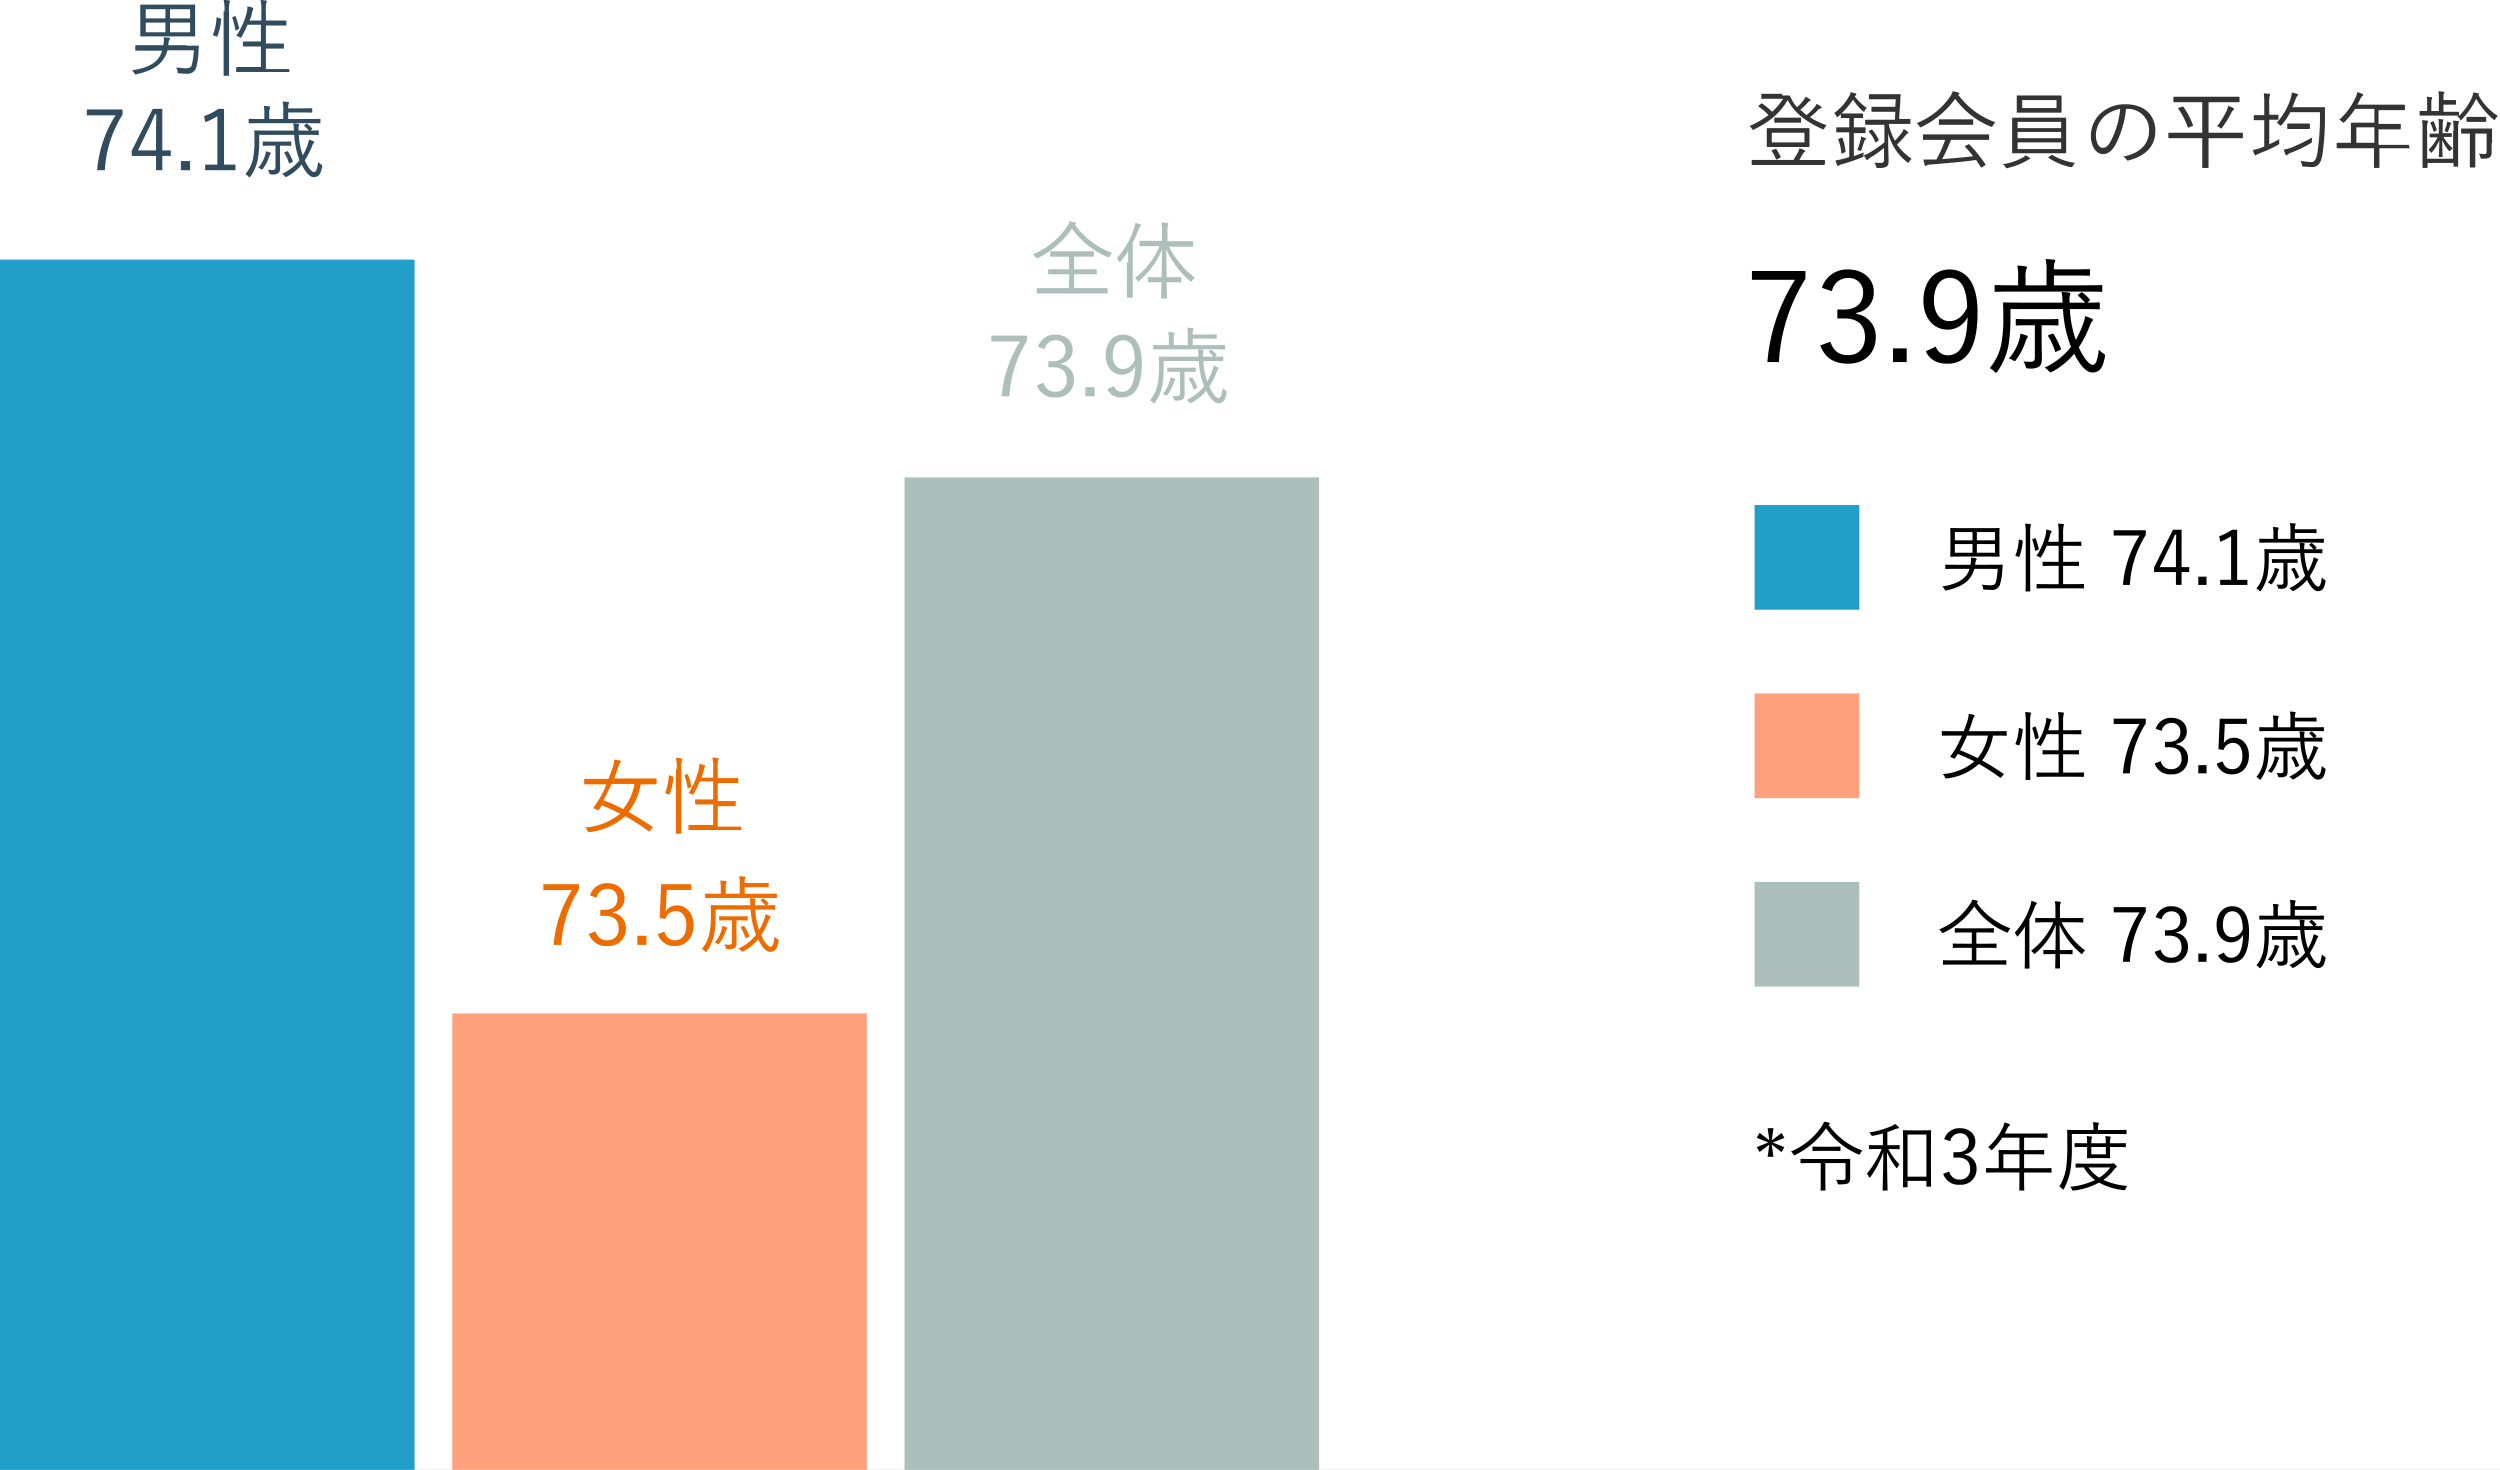 <svg xmlns="http://www.w3.org/2000/svg" xmlns:xlink="http://www.w3.org/1999/xlink" width="597" height="351" viewBox="0 0 597 351">
  <rect x="0" y="0" width="597" height="351" fill="#808080" stroke="none"/>
  <defs>
    <clipPath id="clip-img_02_r03">
      <rect width="597" height="351"/>
    </clipPath>
  </defs>
  <g id="img_02_r03" clip-path="url(#clip-img_02_r03)">
    <rect width="597" height="351" fill="#fff"/>
    <g id="グループ_156" data-name="グループ 156">
      <path id="パス_57" data-name="パス 57" d="M44.5,10.9h2.8a.215.215,0,0,1,.2.2,8.6,8.6,0,0,0-.1,1.6,17.477,17.477,0,0,1-.6,3.6,2.141,2.141,0,0,1-2.3,1.3,10.284,10.284,0,0,1-1.7-.1c-.4,0-.4,0-.4-.5a9.439,9.439,0,0,0-.3-.9c1,.1,1.6.2,2.3.2.9,0,1.2-.2,1.4-.8a19.149,19.149,0,0,0,.5-3.5H40c-.9,3.3-3.4,4.8-7.3,5.7-.1,0-.2.1-.3.1s-.2-.1-.3-.3a4.349,4.349,0,0,0-.6-.7c3.9-.6,6.4-1.8,7.2-4.7H32.4c-.1,0-.1,0-.1-.2V11c0-.1,0-.2.1-.2H39a6.5,6.5,0,0,0,.1-1.9c.4,0,.9.1,1.2.1.2,0,.3.1.3.2a.758.758,0,0,1-.2.4,4.12,4.12,0,0,0-.2.9v.3h4.3Zm2.1-4.3v2c0,.1,0,.1-.1.1H33.7c-.2,0-.2,0-.2-.1V1.3c0-.1,0-.2.2-.2H46.5c.2,0,.1,0,.1.2V6.6ZM39.5,2.2H34.8V4.4h4.7Zm0,3.2H34.8V7.7h4.7Zm5.9-3.2H40.6V4.4h4.8Zm0,3.2H40.6V7.7h4.8Z" fill="#304c5e"/>
      <path id="パス_58" data-name="パス 58" d="M52.6,4.4c.2.1.2.1.2.2a12.976,12.976,0,0,1-.9,4.1q0,.15-.3,0l-.5-.2c-.2-.1-.3-.1-.2-.3a12.9,12.9,0,0,0,.8-3.9c0-.1,0-.2.3-.1Zm1-1.7A9.43,9.43,0,0,0,53.4,0a5.283,5.283,0,0,1,1.3.1.215.215,0,0,1,.2.2.756.756,0,0,1-.1.4,7.726,7.726,0,0,0-.1,2.1V17.9c0,.1,0,.2-.2.2h-.9c-.1,0-.2,0-.2-.2V2.7ZM56,3.9c.2-.1.2-.1.3.1a21.284,21.284,0,0,1,.8,2.7c0,.1,0,.2-.2.3l-.4.2c-.3.1-.3.1-.3-.1a22.912,22.912,0,0,0-.7-2.8c-.1-.1,0-.2.2-.3ZM69.1,17c0,.2,0,.2-.2.2H56.6c-.1,0-.2,0-.2-.2v-.8c0-.1,0-.2.2-.2h5.7V11.1H58.2c-.1,0-.2,0-.2-.2v-.8c0-.1,0-.2.2-.2h4.1v-4H59.1a25.909,25.909,0,0,1-1.4,2.9c-.1.1-.1.2-.2.2s-.1,0-.3-.1a1.33,1.33,0,0,0-.8-.3,16.863,16.863,0,0,0,2.6-6c0-.2.1-.7.1-1.1.4.1.9.2,1.2.3.1.2.2.2.2.3s-.1.2-.1.3a1.072,1.072,0,0,0-.2.6,8.242,8.242,0,0,1-.6,1.9h2.8V2.7A9.43,9.43,0,0,0,62.2,0c.5,0,.9.1,1.3.1a.215.215,0,0,1,.2.2.756.756,0,0,1-.1.4,7.726,7.726,0,0,0-.1,2.1V4.9h4.7c.1,0,.2,0,.2.2v.8c0,.1,0,.2-.2.2H63.5v4.3h4.1c.1,0,.2,0,.2.2v.8c0,.1,0,.2-.2.2H63.5v4.9h5.4c.1,0,.2,0,.2.2Z" fill="#304c5e"/>
    </g>
    <g id="グループ_157" data-name="グループ 157">
      <path id="パス_64" data-name="パス 64" d="M265,61.2c-.1.2-.1.3-.2.3a.367.367,0,0,1-.3-.1,20.133,20.133,0,0,1-8.5-6.8,21.177,21.177,0,0,1-8.1,7,.367.367,0,0,1-.3.1q-.15,0-.3-.3a4.349,4.349,0,0,0-.6-.7,18.263,18.263,0,0,0,8.2-6.7,3.846,3.846,0,0,0,.5-1.2c.4.1.8.2,1.3.3.2.1.3.1.3.2s0,.1-.1.2l-.2.2a19.05,19.05,0,0,0,8.9,6.7A1.555,1.555,0,0,0,265,61.2Zm-.5,8.7c0,.1,0,.2-.2.2H247.8c-.1,0-.2,0-.2-.2V69c0-.1,0-.2.2-.2h7.5V65.5h-4.8c-.1,0-.2,0-.2-.2v-.8c0-.1,0-.2.2-.2h4.8v-3H251c-.1,0-.2,0-.2-.2v-.9c0-.1,0-.2.2-.2h10.1c.1,0,.1,0,.1.2v.9c0,.1,0,.2-.1.2h-4.6v3h5.2c.2,0,.2,0,.2.2v.8c0,.1,0,.2-.2.2h-5.2v3.3h7.8c.1,0,.2,0,.2.2Z" fill="#acbfbb"/>
      <path id="パス_65" data-name="パス 65" d="M269.4,62.7V60a18.765,18.765,0,0,1-1.8,2.4l-.2.2-.2-.2a2.768,2.768,0,0,0-.5-.8,18.3,18.3,0,0,0,4.1-7.1,3.452,3.452,0,0,0,.3-1.3,8.339,8.339,0,0,1,1.2.4c.2.1.2.1.2.2s-.1.2-.2.3a3.216,3.216,0,0,0-.4.7c-.4,1.1-.9,2.1-1.4,3.2V70.9c0,.1,0,.2-.2.2h-1c-.1,0-.2,0-.2-.2V62.7Zm9.7-3.9a21.85,21.85,0,0,0,6.2,7.5c-.2.2-.4.5-.6.7a1.238,1.238,0,0,1-.2.3,1.238,1.238,0,0,0-.3-.2,20.588,20.588,0,0,1-5.7-7.6l.1,6.7h3.3c.1,0,.2,0,.2.2v.8c0,.1,0,.2-.2.2h-3.3c0,2.1.1,3.5.1,3.7,0,.1,0,.2-.2.2h-1c-.2,0-.2,0-.2-.2s0-1.6.1-3.7h-3.1c-.1,0-.2,0-.2-.2v-.8c0-.1,0-.2.2-.2h3.1l.1-6.7a18.562,18.562,0,0,1-5.4,7.5c-.1.1-.2.2-.3.2s-.1-.1-.2-.2a1.7,1.7,0,0,0-.6-.6,18.637,18.637,0,0,0,5.9-7.6h-4.6c-.1,0-.2,0-.2-.2v-.9c0-.1,0-.2.2-.2h5.2v-2a14.892,14.892,0,0,0-.1-2.4c.5,0,.9.1,1.3.1.2,0,.3.1.3.2s-.1.2-.1.4a5.392,5.392,0,0,0-.1,1.7v2.1h6c.1,0,.1,0,.1.2v.9c0,.1,0,.2-.1.2h-5.7Z" fill="#acbfbb"/>
    </g>
    <g id="グループ_158" data-name="グループ 158">
      <path id="パス_66" data-name="パス 66" d="M156.6,187.1c0,.1,0,.2-.2.2H153a14.217,14.217,0,0,1-2.9,6.6c1.8,1,3.7,2.2,5.7,3.5.1.1.1.1,0,.3l-.5.6c-.2.3-.2.3-.4.2a52.308,52.308,0,0,0-5.6-3.6,15.286,15.286,0,0,1-8.4,3.8c-.4,0-.4.1-.6-.3a2.407,2.407,0,0,0-.6-.8,14.746,14.746,0,0,0,8.4-3.3c-1.4-.7-2.9-1.4-4.4-2a10.541,10.541,0,0,1-.7,1.1c-.1.2-.2.1-.4,0l-.6-.3c-.3-.1-.3-.2-.2-.4a22.194,22.194,0,0,0,1.3-1.9,22.831,22.831,0,0,0,1.7-3.5h-5.1c-.1,0-.2,0-.2-.2v-.9c0-.2,0-.2.2-.2h5.6c.4-1,.8-2.1,1.1-3,.1-.4.2-1,.3-1.6.5.1.9.1,1.3.2.2.1.3.1.3.2s-.1.2-.2.3c-.1.2-.2.4-.4.9-.3,1-.7,2-1,2.9h9.9c.1,0,.2,0,.2.2v1Zm-10.6.1a35.36,35.36,0,0,1-1.9,3.9,39.583,39.583,0,0,1,4.7,2.1,12.754,12.754,0,0,0,2.7-6Z" fill="#ed6c00"/>
      <path id="パス_67" data-name="パス 67" d="M160.6,185.4c.2.1.2.1.2.2a12.976,12.976,0,0,1-.9,4.1q0,.15-.3,0l-.5-.2c-.2-.1-.3-.1-.2-.3a12.9,12.9,0,0,0,.8-3.9c0-.1,0-.2.3-.1Zm1-1.7a9.43,9.43,0,0,0-.2-2.7,5.283,5.283,0,0,1,1.3.1.215.215,0,0,1,.2.2.756.756,0,0,1-.1.4,7.726,7.726,0,0,0-.1,2.1v15.1c0,.1,0,.2-.2.2h-.9c-.1,0-.2,0-.2-.2V183.7Zm2.4,1.2c.2-.1.2-.1.3.1a21.284,21.284,0,0,1,.8,2.7c0,.1,0,.2-.2.3l-.4.2c-.3.1-.3.1-.3-.1a22.911,22.911,0,0,0-.7-2.8c-.1-.1,0-.2.2-.3ZM177.1,198c0,.2,0,.2-.2.2H164.6c-.1,0-.2,0-.2-.2v-.8c0-.1,0-.2.2-.2h5.7v-4.9h-4.1c-.1,0-.2,0-.2-.2v-.8c0-.1,0-.2.2-.2h4.1v-4.3h-3.2a25.907,25.907,0,0,1-1.4,2.9,1.238,1.238,0,0,1-.2.3c-.1,0-.1,0-.3-.1a1.33,1.33,0,0,0-.8-.3,16.95,16.95,0,0,0,2.5-5.9c0-.2.1-.7.1-1.1.4.1.9.2,1.2.3.2.1.2.1.2.2s-.1.2-.1.3a1.072,1.072,0,0,0-.2.6,8.242,8.242,0,0,1-.6,1.9h2.8v-2.1a9.43,9.43,0,0,0-.2-2.7c.5,0,.9.1,1.3.1a.215.215,0,0,1,.2.2.756.756,0,0,1-.1.4,7.726,7.726,0,0,0-.1,2.1v2.1h4.7c.1,0,.2,0,.2.2v.8c0,.1,0,.2-.2.2h-4.7v4.3h4.1c.1,0,.2,0,.2.2v.8c0,.1,0,.2-.2.2h-4.1v4.9h5.4c.1,0,.2,0,.2.2v.4Z" fill="#ed6c00"/>
    </g>
    <g id="グループ_159" data-name="グループ 159" transform="translate(-113 -1140)">
      <path id="パス_99" data-name="パス 99" d="M538.6,1162.8h1.6c.1,0,.2,0,.3.2.2.5.5,1,.7,1.4l.9,1.2a8.519,8.519,0,0,0,1.6-1.7,5.577,5.577,0,0,0,.5-.8,8.791,8.791,0,0,1,1,.6l.2.2a.215.215,0,0,1-.2.2,1.79,1.79,0,0,0-.6.5,12.877,12.877,0,0,1-1.7,1.6c.5.4,1,.9,1.5,1.3a11.346,11.346,0,0,0,1.9-1.9,2.176,2.176,0,0,0,.5-.8,8.791,8.791,0,0,1,1,.6c.1.1.2.2.2.3s-.1.2-.3.2a1.52,1.52,0,0,0-.6.4,17.154,17.154,0,0,1-1.9,1.7,18.384,18.384,0,0,0,4,1.9,1.793,1.793,0,0,0-.5.7q-.15.3-.3.3a.367.367,0,0,1-.3-.1c-3.7-1.7-6.5-3.7-8.2-6.9-1.8,3-4,5-8,7a.367.367,0,0,1-.3.1c-.1,0-.1-.1-.3-.3-.1-.3-.3-.4-.5-.6a23.248,23.248,0,0,0,4.5-2.6,11.027,11.027,0,0,0-2.3-2c-.1-.1-.1-.1,0-.3l.5-.4a.367.367,0,0,1,.3-.1,23.132,23.132,0,0,1,2.4,2,15.831,15.831,0,0,0,2.6-3.1h-5c-.2,0-.2,0-.2-.2v-.8c0-.1,0-.2.2-.2h4.8Zm10.1,16.4c0,.1,0,.2-.2.2h-17c-.1,0-.2,0-.2-.2v-.8c0-.1,0-.2.2-.2h9.8a19.413,19.413,0,0,1,1-1.7,4.876,4.876,0,0,0,.4-1.1,6.119,6.119,0,0,1,1.2.5c.1.1.2.1.2.2a.215.215,0,0,1-.2.2,2.734,2.734,0,0,0-.4.5c-.3.4-.5.9-.8,1.4h5.9c.1,0,.2,0,.2.2v.8Zm-3.6-5.7v1.4c0,.1,0,.2-.2.2h-9.8c-.1,0-.2,0-.2-.2v-4.1c0-.1,0-.2.2-.2h9.8c.1,0,.2,0,.2.2v2.7Zm-1.2-1.8h-7.8v2.3h7.8Zm-7,3.9c.2-.1.2-.1.3,0a16.163,16.163,0,0,1,1,1.8c.1.2,0,.2-.2.3l-.5.3c-.3.1-.3.1-.4,0a8.476,8.476,0,0,0-1-1.9c-.1-.1-.1-.2.2-.3Zm6.2-6.5c0,.1,0,.2-.1.2h-6.1c-.1,0-.2,0-.2-.2v-.8c0-.1,0-.2.2-.2H543c.1,0,.1,0,.1.2Z" fill="#333"/>
      <path id="パス_100" data-name="パス 100" d="M555.9,1163a12.914,12.914,0,0,0,2.9,2.8,1.47,1.47,0,0,0-.5.6c-.1.2-.1.3-.2.3s-.1-.1-.3-.2a13.79,13.79,0,0,1-2.3-2.7,21.355,21.355,0,0,1-3.5,4c-.1.1-.2.2-.3.2s-.1-.1-.2-.3a1.792,1.792,0,0,0-.5-.7,12.5,12.5,0,0,0,3.5-3.9,1.862,1.862,0,0,0,.4-1.1l1.2.3a.215.215,0,0,1,.2.2c0,.1,0,.2-.2.3Zm2.6,8.6c0,.1,0,.2-.2.2h-2.6v5.5l2.4-.9a1.7,1.7,0,0,0-.1.7c0,.4-.1.4-.4.5a42.922,42.922,0,0,1-4.7,1.6c-.4.1-.7.2-.7.3a.367.367,0,0,1-.3.1c-.1,0-.2,0-.2-.2-.1-.3-.3-.7-.4-1.1a7.965,7.965,0,0,0,1.5-.3,12.093,12.093,0,0,0,1.8-.5v-5.9h-2.9c-.1,0-.2,0-.2-.2v-.8c0-.1,0-.2.2-.2h2.9v-2.2h-1.8c-.1,0-.2,0-.2-.2v-.7c0-.1,0-.2.2-.2h4.9c.1,0,.2,0,.2.2v.7c0,.2,0,.2-.2.2h-2v2.2h2.6c.1,0,.2,0,.2.2Zm-5.8,1.3c.2-.1.2-.1.3.1a12.474,12.474,0,0,1,.7,3.1c0,.1,0,.2-.2.3l-.5.2c-.2.1-.3.1-.3-.1a10.756,10.756,0,0,0-.7-3.1c-.1-.2,0-.2.2-.3Zm5.7.5a1.047,1.047,0,0,0-.3.6l-.6,1.8c-.1.3-.1.3-.4.2a1.422,1.422,0,0,0-.6-.2,13.491,13.491,0,0,0,.8-2.4,1.95,1.95,0,0,0,.1-.8c.4.1.8.3,1.1.4.1.1.2.1.2.2C558.5,1173.2,558.5,1173.3,558.4,1173.4Zm5.7-3.4a14.185,14.185,0,0,0,1.4,3.6,15.078,15.078,0,0,0,1.7-2,3,3,0,0,0,.4-.8,7.02,7.02,0,0,1,.9.6c.1.1.2.2.2.3a.215.215,0,0,1-.2.2c-.2.1-.3.3-.6.6a16.992,16.992,0,0,1-1.9,2,12.637,12.637,0,0,0,3.5,3.4c-.2.2-.4.5-.6.7-.1.2-.1.3-.2.3s-.1-.1-.3-.2a12.69,12.69,0,0,1-4.5-6.9v1.4c0,2.8.1,4.1.1,5.2,0,.7-.1,1.1-.5,1.4a3.772,3.772,0,0,1-2,.3c-.4,0-.4,0-.5-.4a3.551,3.551,0,0,0-.4-.9,5.7,5.7,0,0,0,1.3.1c.8,0,1-.1,1-.8v-2.8a21.275,21.275,0,0,1-3.2,2.3c-.3.2-.6.4-.6.5-.1.1-.1.1-.2.1s-.1,0-.2-.1a8.787,8.787,0,0,1-.6-1c.4-.2.7-.3,1.1-.5a28.88,28.88,0,0,0,3.8-2.6v-4.2h-4.4c-.1,0-.2,0-.2-.2v-.8c0-.1,0-.2.2-.2h6.9l.1-1.9h-5.5c-.1,0-.2,0-.2-.2v-.8c0-.1,0-.2.2-.2h5.5l.1-1.8h-6.2c-.1,0-.2,0-.2-.2v-.8c0-.1,0-.2.2-.2h7.2c.1,0,.2,0,.2.2a6.6,6.6,0,0,0-.1,1.4l-.3,4.3H569c.2,0,.2,0,.2.2v.8c0,.1,0,.2-.2.2h-4.9Zm-4.3,1c.2-.1.2-.1.3,0a10.03,10.03,0,0,1,1.5,2.3c.1.1.1.1-.1.3l-.4.3a.31.31,0,0,1-.2.1l-.1-.1a7.477,7.477,0,0,0-1.5-2.4c-.1-.1-.1-.1.1-.3Z" fill="#333"/>
      <path id="パス_101" data-name="パス 101" d="M588.9,1170q-.15.3-.3.3c-.1,0-.1,0-.3-.1a19.714,19.714,0,0,1-8.4-6.6,21.633,21.633,0,0,1-8,6.7.367.367,0,0,1-.3.1c-.1,0-.1-.1-.3-.3a2.035,2.035,0,0,0-.6-.7,17.373,17.373,0,0,0,8.1-6.5,3.445,3.445,0,0,0,.5-1.1,4.957,4.957,0,0,1,1.3.3c.2.1.3.1.3.2s0,.2-.1.2a.349.349,0,0,0-.2.1,18.849,18.849,0,0,0,8.9,6.6A4.17,4.17,0,0,0,588.9,1170Zm-.9,3.2c0,.1,0,.2-.2.2h-8.9a46.871,46.871,0,0,1-2.1,4.6c2.4-.2,5.1-.4,7.4-.7-.6-.7-1.2-1.5-1.9-2.2-.1-.1-.1-.2.1-.3l.6-.3c.2-.1.2-.1.3,0a32.619,32.619,0,0,1,3.8,4.7c.1.1.1.2-.1.3l-.6.4a.31.31,0,0,1-.2.1c-.1,0-.1,0-.2-.1-.4-.6-.7-1.1-1.1-1.7-3.5.5-7.5.8-11,1.1a1.292,1.292,0,0,0-.8.2.367.367,0,0,1-.3.1.215.215,0,0,1-.2-.2c-.1-.4-.2-.9-.3-1.3h3.1a27.249,27.249,0,0,0,2.1-4.7h-5.1c-.2,0-.2,0-.2-.2v-.9c0-.1,0-.2.2-.2h15.4c.1,0,.2,0,.2.2v.9Zm-3.8-3.6c0,.1,0,.2-.2.2h-7.8c-.1,0-.2,0-.2-.2v-.9c0-.1,0-.2.2-.2H584c.1,0,.2,0,.2.2Z" fill="#333"/>
      <path id="パス_102" data-name="パス 102" d="M597.7,1178c-.2,0-.3.1-.6.3a16.352,16.352,0,0,1-4.6,1.8c-.1,0-.2.1-.3.1s-.2-.1-.3-.3c-.1-.3-.4-.5-.6-.7a13.822,13.822,0,0,0,4.6-1.5,2.1,2.1,0,0,0,.8-.6,4.372,4.372,0,0,1,1,.6c.1.1.2.2.2.3C598,1177.9,597.9,1177.9,597.7,1178Zm8.7-3.7v2.1c0,.1,0,.2-.2.2H593.7c-.2,0-.2,0-.2-.2v-8.1c0-.1,0-.2.2-.2h12.5c.1,0,.2,0,.2.2v6Zm-1.1-8.9v1.3c0,.1,0,.2-.2.2H594.7c-.1,0-.1,0-.1-.2V1163c0-.1,0-.2.1-.2h10.4c.1,0,.2,0,.2.2v2.4Zm-.1,3.7H594.8v1.5h10.4Zm0,2.4H594.8v1.5h10.4Zm0,2.5H594.8v1.6h10.4Zm-1.1-10.1h-8.2v1.9h8.2Zm-1.3,13.2c.2-.1.2-.1.3-.1a14.388,14.388,0,0,0,5.4,1.9,3.038,3.038,0,0,0-.5.7c-.1.3-.2.3-.3.3h-.3a15.129,15.129,0,0,1-5.2-2.2c-.1-.1-.1-.1.1-.3Z" fill="#333"/>
      <path id="パス_103" data-name="パス 103" d="M620.7,1166a23.568,23.568,0,0,1-2.6,8.7c-.9,1.5-1.8,2.1-2.9,2.1-1.5,0-2.9-1.6-2.9-4.5a7.308,7.308,0,0,1,2.3-5.2,8.5,8.5,0,0,1,6-2.2c4.5,0,7.1,2.6,7.1,6.4,0,3.3-2,5.9-6.4,7a.365.365,0,0,1-.5-.2,1.9,1.9,0,0,0-.8-.7c4-.8,6.2-2.9,6.2-6.3a5.02,5.02,0,0,0-5.2-5.1h-.3Zm-5.3,1.9a6.378,6.378,0,0,0-1.9,4.3c0,2.2.9,3.1,1.6,3.1s1.3-.4,1.9-1.5a20.526,20.526,0,0,0,2.3-7.8A7.954,7.954,0,0,0,615.4,1167.9Z" fill="#333"/>
      <path id="パス_104" data-name="パス 104" d="M648.6,1172.8c0,.1,0,.2-.2.2h-8v6.9c0,.1,0,.2-.2.2h-1.1c-.1,0-.2,0-.2-.2V1173H631c-.1,0-.2,0-.2-.2v-.9c0-.1,0-.2.2-.2h7.9v-7.3h-6.7c-.1,0-.2,0-.2-.2v-.9c0-.1,0-.2.2-.2h15.4c.1,0,.2,0,.2.2v.9c0,.1,0,.2-.2.2h-7.2v7.3h8c.1,0,.2,0,.2.2v.9Zm-14.5-7.3c.2-.1.2-.1.3,0a20.364,20.364,0,0,1,2.3,4.4c0,.1,0,.2-.2.2l-.7.3c-.3.1-.3.1-.4-.1a17.474,17.474,0,0,0-2.2-4.3c-.1-.1-.1-.2.2-.3Zm12.2.8a2.734,2.734,0,0,0-.4.5,23.2,23.2,0,0,1-2.2,3.6q-.15.3-.3.3c-.1,0-.1-.1-.3-.2a.908.908,0,0,0-.7-.3,20.561,20.561,0,0,0,2.4-3.9c.1-.3.2-.6.3-1a4.329,4.329,0,0,1,1.2.5c.1.1.2.1.2.2S646.4,1166.2,646.3,1166.3Z" fill="#333"/>
      <path id="パス_105" data-name="パス 105" d="M654.8,1174.5a19.649,19.649,0,0,0,2.5-1.3,2.153,2.153,0,0,0,0,.8c0,.4,0,.4-.3.6a34.894,34.894,0,0,1-4.4,2,2.6,2.6,0,0,1-.7.3c-.1.1-.2.2-.3.2a.215.215,0,0,1-.2-.2,3.583,3.583,0,0,1-.4-1.1,7.665,7.665,0,0,0,1.9-.5l.8-.3v-6.3h-2.3c-.1,0-.2,0-.2-.2v-.8c0-.2,0-.2.2-.2h2.3v-2.4a21.044,21.044,0,0,0-.1-2.8c.5,0,.9.1,1.3.1a.215.215,0,0,1,.2.2.368.368,0,0,1-.1.3,7.727,7.727,0,0,0-.1,2.1v2.4h2c.1,0,.2,0,.2.2v.8c0,.1,0,.2-.2.2h-2v5.9Zm10.8-8.9H668c.1,0,.2,0,.2.2v1.5a60.973,60.973,0,0,1-.6,9.6c-.3,1.9-1,3-2.5,3-.5,0-1.3-.1-1.9-.1-.4,0-.4,0-.5-.5l-.3-.9a15.828,15.828,0,0,0,2.6.3c.8,0,1.2-1,1.4-2.2a58.937,58.937,0,0,0,.6-9.7h-7.1a14.258,14.258,0,0,1-2,3c-.1.1-.2.2-.3.2s-.1-.1-.3-.2a2.653,2.653,0,0,0-.6-.5,16.3,16.3,0,0,0,3.2-5.4,11.628,11.628,0,0,0,.4-1.8,10.351,10.351,0,0,1,1.2.3c.2.1.3.1.3.2s-.1.2-.2.3a4.339,4.339,0,0,0-.5,1c-.2.5-.4,1.1-.7,1.7Zm-.5,8c0,.4,0,.4-.3.6a30.5,30.5,0,0,1-4.8,2.3,3.216,3.216,0,0,0-.7.4c-.1.1-.2.2-.3.2a.215.215,0,0,1-.2-.2,3.374,3.374,0,0,1-.4-1.2,7.665,7.665,0,0,0,1.9-.5,44.412,44.412,0,0,0,4.9-2.4A1.948,1.948,0,0,0,665.1,1173.6Zm-.5-3c0,.1,0,.2-.2.2h-5c-.1,0-.2,0-.2-.2v-.9c0-.1,0-.2.2-.2h5c.1,0,.2,0,.2.2Z" fill="#333"/>
      <path id="パス_106" data-name="パス 106" d="M688.5,1175.2c0,.1,0,.2-.2.2h-7.1v4.6c0,.1,0,.1-.1.1h-1c-.2,0-.2,0-.2-.1v-4.6h-8.7c-.1,0-.2,0-.2-.2v-.9c0-.1,0-.2.2-.2h3.2v-4.6c0-.1,0-.2.2-.2H680V1166h-4.6a17.892,17.892,0,0,1-2.5,3.1c-.1.1-.2.2-.3.2s-.1-.1-.3-.2a1.794,1.794,0,0,0-.7-.5,15.383,15.383,0,0,0,3.9-5.3,3.816,3.816,0,0,0,.4-1.3,8.338,8.338,0,0,1,1.2.4c.1.1.2.1.2.3s-.1.2-.2.3c-.2.1-.3.3-.5.7a8.267,8.267,0,0,1-.7,1.3h11.2c.1,0,.2,0,.2.2v.9c0,.1,0,.2-.2.2H681v3.3h5.2c.1,0,.1,0,.1.2v.9c0,.1,0,.2-.1.2H681v3.7h7.1c.1,0,.2,0,.2.2v.4Zm-8.5-4.8h-4.3v3.7H680Z" fill="#333"/>
      <path id="パス_107" data-name="パス 107" d="M704.8,1162.6a13.542,13.542,0,0,0,4.7,5.1c-.2.2-.5.4-.6.7a1.239,1.239,0,0,1-.2.3c-.1,0-.1-.1-.3-.2a19.113,19.113,0,0,1-4.1-4.9,18.441,18.441,0,0,1-3.4,4.9c-.1.1-.2.2-.3.2s-.1-.1-.2-.3a1.7,1.7,0,0,0-.6-.6c.1-.1.2-.1.2-.2h-9c-.1,0-.2,0-.2-.2v-.7c0-.2,0-.2.2-.2h1.6v-1.8a6.661,6.661,0,0,0-.1-1.6c.4,0,.8.1,1.1.1a.215.215,0,0,1,.2.2.368.368,0,0,1-.1.3c-.1.1-.1.3-.1,1v1.8h1.8v-3a8.117,8.117,0,0,0-.1-1.7c.5,0,.8.1,1.2.1a.215.215,0,0,1,.2.2.368.368,0,0,1-.1.3c-.1.1-.1.3-.1,1v.5h2.8c.1,0,.2,0,.2.2v.7c0,.1,0,.2-.2.2h-2.8v1.7H700c.1,0,.2,0,.2.2v.8a14.519,14.519,0,0,0,3-4.2,3.766,3.766,0,0,0,.4-1.4,4.3,4.3,0,0,1,1.2.2c.2,0,.2.1.2.2s0,0-.2.1Zm-5.9,8.7a16.334,16.334,0,0,0-.1-2.5c.4,0,.9.1,1.2.1a.215.215,0,0,1,.2.2.368.368,0,0,1-.1.3c-.1.2-.1.4-.1,1.8v8.4c0,.1,0,.2-.2.2h-.7c-.1,0-.2,0-.2-.2v-.7h-6.2v1c0,.1,0,.2-.2.2h-.8c-.1,0-.2,0-.2-.2v-8.7a15.636,15.636,0,0,0-.1-2.5c.4,0,.9.1,1.2.1.2,0,.2.1.2.2a.368.368,0,0,1-.1.3,4.977,4.977,0,0,0-.1,1.7v6.9h6.2v-6.6Zm-2.4,1.4a9.977,9.977,0,0,0,2.2,2.7l-.5.5c-.1.1-.1.2-.2.2a.31.31,0,0,1-.2-.1,8.689,8.689,0,0,1-1.6-2.6c0,2.5.1,3.8.1,4,0,.1,0,.1-.2.1h-.6c-.1,0-.1,0-.1-.1,0-.2.1-1.5.1-3.9a11,11,0,0,1-1.7,2.8l-.2.2c-.1,0-.1-.1-.2-.2a1.2,1.2,0,0,0-.5-.5,11.651,11.651,0,0,0,2.2-3h-1.7c-.1,0-.2,0-.2-.2v-.5c0-.1,0-.2.2-.2h2v-1.8a8.624,8.624,0,0,0-.1-1.7c.3,0,.7.1,1,.1a.349.349,0,0,1,.2.1c0,.1-.1.2-.1.3a4.539,4.539,0,0,0-.1,1v1.9h2c.1,0,.2,0,.2.2v.5c0,.1,0,.2-.2.2h-1.8Zm-2.6-3.7c.2-.1.2-.1.3.1.3.7.5,1.3.7,1.9,0,.1,0,.2-.2.2l-.3.2c-.2.1-.2.1-.3-.1a10.665,10.665,0,0,0-.7-1.9c-.1-.1-.1-.1.1-.2Zm4.4.6a.52.52,0,0,0-.2.4c-.1.4-.3.8-.5,1.4-.1.2-.1.3-.4.1a.764.764,0,0,0-.5-.2,8.8,8.8,0,0,0,.6-1.7c0-.2.1-.4.1-.6.3.1.5.2.8.3.1.1.2.1.2.2Zm9.7,4.6v2.1c0,.6-.1,1-.4,1.2-.3.3-.7.4-1.8.4-.4,0-.4,0-.5-.4a6.893,6.893,0,0,0-.3-.8c.5,0,.9.1,1.3.1s.5-.2.5-.7v-4.2h-2.7v8c0,.1,0,.1-.2.1H703c-.1,0-.2,0-.2-.1v-8h-1.9c-.1,0-.2,0-.2-.2v-.8c0-.1,0-.2.2-.2h7c.1,0,.2,0,.2.2v3.3Zm-1.3-5.3c0,.1,0,.2-.2.2h-4.3c-.1,0-.2,0-.2-.2v-.8c0-.1,0-.2.2-.2h4.3c.1,0,.2,0,.2.2Z" fill="#333"/>
    </g>
    <rect id="長方形_4056" width="25" height="25" transform="translate(419 120.6)" fill="#219fc8"/>
    <rect id="長方形_4057" width="25" height="25" transform="translate(419 165.6)" fill="#ffa17d"/>
    <rect id="長方形_4058" width="25" height="25" transform="translate(419 210.6)" fill="#acbfbb"/>
    <rect id="長方形_4026" width="99" height="290" transform="translate(0 62)" fill="#219fc8"/>
    <rect id="長方形_4031" width="99" height="110" transform="translate(108 242)" fill="#ffa17d"/>
    <rect id="長方形_4036" width="99" height="238" transform="translate(216 114)" fill="#acbfbb"/>
    <path id="パス_466" data-name="パス 466" d="M5-13.59H3.618l.4,2.9L1.692-12.474l-.684,1.188,2.772,1.1L1.008-9.054,1.692-7.9,4.014-9.666l-.4,2.916H5l-.4-2.934,2.34,1.8.666-1.152L4.842-10.17l2.772-1.1-.666-1.17-2.34,1.746Zm9.144,7.362c-1.836,0-2.448-.036-2.538-.036-.126,0-.144.018-.144.144v.756c0,.126.018.144.144.144.09,0,.7-.036,2.538-.036H16.29V-.828c0,1.368-.036,1.89-.036,2s.018.126.144.126h.882c.126,0,.144-.018.144-.126s-.036-.63-.036-2V-5.256h4.824v3.384c0,.522-.108.648-.774.648A13.617,13.617,0,0,1,19.944-1.3a2.868,2.868,0,0,1,.342.756c.09.378.09.378.432.378,1.422,0,2-.126,2.25-.378a1.472,1.472,0,0,0,.36-1.1c0-.45-.018-1.062-.018-1.818v-1.62c0-.7.036-.954.036-1.044,0-.126-.018-.144-.144-.144-.108,0-.756.036-2.574.036Zm12.1-2.016a17.007,17.007,0,0,1-8.082-6.138.633.633,0,0,1,.162-.126c.09-.054.126-.108.126-.18,0-.108-.072-.18-.252-.234a7.971,7.971,0,0,0-1.134-.216,4.013,4.013,0,0,1-.486,1.026,16.457,16.457,0,0,1-7.4,6.084,2.42,2.42,0,0,1,.558.648c.108.18.162.252.234.252a.638.638,0,0,0,.288-.108,19,19,0,0,0,7.308-6.318,17.823,17.823,0,0,0,7.65,6.192.67.67,0,0,0,.27.108c.09,0,.126-.09.234-.288A2.551,2.551,0,0,1,26.244-8.244Zm-5.238-.792c0-.144-.018-.162-.144-.162-.09,0-.522.036-1.98.036h-2.43c-1.44,0-1.89-.036-1.98-.036-.126,0-.144.018-.144.162v.756c0,.126.018.144.144.144.09,0,.54-.036,1.98-.036h2.43c1.458,0,1.89.036,1.98.036.126,0,.144-.018.144-.144Zm21.6-.09c0-2.9.036-3.744.036-3.834,0-.126-.018-.144-.144-.144-.09,0-.576.036-2,.036H38.07c-1.422,0-1.89-.036-2-.036-.126,0-.144.018-.144.144,0,.09.036.954.036,4.284v3.33c0,4.806-.036,5.616-.036,5.724,0,.126.018.144.144.144h.81c.126,0,.144-.018.144-.144V-1.008h4.5V.234c0,.126.018.144.144.144H42.5c.126,0,.144-.018.144-.144,0-.09-.036-.9-.036-5.634Zm-1.08,7.11h-4.5V-12.078h4.5Zm-6.39-7.4c0-.126-.018-.144-.144-.144-.108,0-.576.036-2.142.036H32.2v-3.132c.612-.216,1.188-.414,1.692-.63a2.8,2.8,0,0,1,.774-.234c.2-.018.288-.054.288-.162s-.036-.18-.162-.306a6.1,6.1,0,0,0-.774-.63,2.862,2.862,0,0,1-.81.522,21.863,21.863,0,0,1-5.346,1.53,2.114,2.114,0,0,1,.432.54c.162.306.162.306.522.252.81-.162,1.584-.342,2.322-.558v2.808H30.078c-1.548,0-2.034-.036-2.142-.036-.126,0-.126.018-.126.144v.7c0,.126,0,.144.126.144.108,0,.594-.036,2.142-.036h.756a22.443,22.443,0,0,1-3.528,5.886,2.765,2.765,0,0,1,.486.738c.072.126.126.2.18.2s.126-.072.2-.18A22.8,22.8,0,0,0,31.23-7.83c-.018,4.662-.162,8.712-.162,8.982,0,.126.018.144.144.144h.9c.126,0,.144-.018.144-.144,0-.27-.126-4.23-.144-9a18.3,18.3,0,0,0,2.16,3.654c.09.108.144.18.2.18s.09-.072.162-.216a3.242,3.242,0,0,1,.45-.72A16.042,16.042,0,0,1,32.436-8.6h.414c1.566,0,2.034.036,2.142.036.126,0,.144-.018.144-.144Zm12.078-1.062a2.3,2.3,0,0,1,2.3-1.89,2,2,0,0,1,2.16,2.106c0,1.494-.936,2.412-2.79,2.412h-.9V-6.57H49c2,0,2.952.99,2.952,2.682a2.329,2.329,0,0,1-2.394,2.574A2.456,2.456,0,0,1,46.98-3.24l-1.44.54A3.817,3.817,0,0,0,49.554-.09,3.672,3.672,0,0,0,53.5-3.906a3.235,3.235,0,0,0-2.772-3.312V-7.38a2.9,2.9,0,0,0,2.484-3.006c0-1.89-1.53-3.2-3.672-3.2a3.747,3.747,0,0,0-3.762,2.628ZM71.406-3.924c0-.126-.018-.144-.144-.144-.09,0-.666.036-2.358.036h-4.05v-3.33h2.178c1.8,0,2.394.036,2.5.036s.126-.018.126-.144v-.774c0-.126-.018-.144-.126-.144s-.7.036-2.5.036H64.854v-2.97h2.952c1.8,0,2.412.036,2.5.036.126,0,.144-.018.144-.144V-12.2c0-.126-.018-.144-.144-.144-.09,0-.7.036-2.5.036H60.228c.216-.378.414-.774.612-1.17a1.6,1.6,0,0,1,.45-.648c.108-.09.162-.144.162-.252a.242.242,0,0,0-.18-.234,10.687,10.687,0,0,0-1.116-.342,4.7,4.7,0,0,1-.378,1.188A14.222,14.222,0,0,1,56.25-9.036a1.921,1.921,0,0,1,.612.486c.126.144.2.216.252.216s.126-.072.234-.2a17.686,17.686,0,0,0,2.286-2.79h4.1v2.97h-2.3c-1.8,0-2.43-.036-2.52-.036-.126,0-.144.018-.144.144,0,.108.036.522.036,1.566v2.646h-.54c-1.692,0-2.268-.036-2.358-.036-.126,0-.144.018-.144.144v.81c0,.126.018.144.144.144.09,0,.666-.036,2.358-.036h5.472V-1.8c0,2-.036,2.862-.036,2.97,0,.126.018.126.162.126h.9c.108,0,.126,0,.126-.126,0-.09-.036-.972-.036-2.97V-3.006H68.9c1.692,0,2.268.036,2.358.036.126,0,.144-.018.144-.144Zm-7.668-.108H59.9v-3.33h3.834Zm15.984-1.08c-1.764,0-2.34-.036-2.43-.036-.126,0-.144.018-.144.144v.684c0,.126.018.144.144.144.072,0,.54-.018,1.818-.036a10.142,10.142,0,0,0,2.7,3.006A17.912,17.912,0,0,1,75.816.414a1.313,1.313,0,0,1,.45.594c.126.342.162.324.5.288a16.919,16.919,0,0,0,5.994-1.89,15.514,15.514,0,0,0,5.85,1.8c.36.036.36.036.486-.306a2.042,2.042,0,0,1,.4-.7A17.2,17.2,0,0,1,83.79-1.224,11.309,11.309,0,0,0,86.328-3.69a1.683,1.683,0,0,1,.5-.486.248.248,0,0,0,.162-.234q0-.135-.378-.486c-.27-.252-.36-.324-.486-.324a.329.329,0,0,0-.162.036.661.661,0,0,1-.324.072Zm5.724.9A9.526,9.526,0,0,1,82.8-1.764a8.93,8.93,0,0,1-2.556-2.448Zm3.87-8.838c0-.126,0-.144-.126-.144-.108,0-.7.036-2.5.036H82.494v-.414a2.31,2.31,0,0,1,.108-.864.807.807,0,0,0,.09-.342c0-.054-.072-.126-.216-.144-.432-.054-.72-.072-1.188-.09a6.028,6.028,0,0,1,.126,1.458v.4H77.8c-1.8,0-2.412-.036-2.52-.036-.126,0-.144.018-.144.144,0,.108.036,1.134.036,3.618a37.32,37.32,0,0,1-.216,4.77A11.79,11.79,0,0,1,73.26.36a2.159,2.159,0,0,1,.7.54c.108.126.18.18.234.18s.108-.072.18-.216a14.191,14.191,0,0,0,1.638-5.112,35.649,35.649,0,0,0,.252-5.058v-2.9H86.688c1.8,0,2.394.036,2.5.036.126,0,.126-.018.126-.144Zm-.162,3.168c0-.126-.018-.144-.144-.144-.09,0-.72.036-2.556.036h-1.08a4,4,0,0,1,.09-1.17.863.863,0,0,0,.09-.306c0-.054-.072-.108-.2-.126a9.866,9.866,0,0,0-1.1-.108,10.266,10.266,0,0,1,.108,1.71H80.91A4.688,4.688,0,0,1,81-11.16a.863.863,0,0,0,.09-.306c0-.054-.072-.108-.2-.126a9.865,9.865,0,0,0-1.1-.108A8.618,8.618,0,0,1,79.9-9.99h-.45c-1.638,0-2.3-.036-2.394-.036-.126,0-.144.018-.144.144V-9.2c0,.126.018.144.144.144.09,0,.756-.036,2.394-.036h.45v.846c0,1.1-.036,1.584-.036,1.692,0,.126.018.144.162.144.09,0,.468-.036,1.71-.036h1.8c1.242,0,1.638.036,1.728.036.126,0,.144-.018.144-.144,0-.09-.036-.594-.036-1.692V-9.09h1.08c1.836,0,2.466.036,2.556.036.126,0,.144-.018.144-.144ZM84.366-7.344H80.91V-9.09h3.456Z" transform="translate(418.5 283)"/>
    <path id="パス_463" data-name="パス 463" d="M14.958-11.97c0-1.242.036-1.71.036-1.8,0-.126-.018-.144-.126-.144s-.738.036-2.574.036H5.94c-1.836,0-2.466-.036-2.556-.036-.144,0-.162.018-.162.144,0,.09.036.558.036,1.8v2.988c0,1.242-.036,1.692-.036,1.8s.018.126.162.126c.09,0,.72-.036,2.556-.036h6.354c1.836,0,2.466.036,2.574.036s.126-.018.126-.126c0-.09-.036-.558-.036-1.8ZM13.9-8.01H9.576v-2.07H13.9Zm-5.364,0H4.32v-2.07H8.532ZM13.9-10.962H9.576v-1.98H13.9Zm-5.364,0H4.32v-1.98H8.532Zm.63,5.832L9.2-5.364a2.4,2.4,0,0,1,.18-.792.838.838,0,0,0,.144-.36c0-.108-.108-.162-.288-.2a8.512,8.512,0,0,0-1.08-.126,7.58,7.58,0,0,1-.108,1.71H4.662c-1.818,0-2.394-.036-2.5-.036s-.126.018-.126.144v.756c0,.126.018.144.126.144s.684-.036,2.5-.036H7.83C7.056-1.584,4.788-.522,1.314.054a2.439,2.439,0,0,1,.54.666c.108.234.144.306.252.306a1.144,1.144,0,0,0,.27-.054C5.922.18,8.154-1.17,8.964-4.158h5.58A15.85,15.85,0,0,1,14.112-.99c-.18.576-.522.756-1.3.756A13.251,13.251,0,0,1,10.764-.4a2.274,2.274,0,0,1,.27.792c.054.378.072.4.4.414.63.036.972.054,1.548.054a1.909,1.909,0,0,0,2.07-1.152,12.72,12.72,0,0,0,.576-3.258c.036-.468.072-.954.126-1.422.018-.126-.036-.2-.162-.2-.09,0-.7.036-2.5.036ZM35.154-.4c0-.126-.018-.144-.144-.144-.09,0-.7.036-2.52.036H30.168V-4.878h1.35c1.674,0,2.214.036,2.3.036.126,0,.144-.018.144-.144v-.738c0-.126-.018-.144-.144-.144-.09,0-.63.036-2.3.036h-1.35V-9.666h1.908c1.656,0,2.214.036,2.3.036.126,0,.144-.018.144-.144v-.738c0-.126-.018-.144-.144-.144-.09,0-.648.036-2.3.036H30.168v-1.908a8.043,8.043,0,0,1,.126-1.854,1.336,1.336,0,0,0,.072-.324c0-.072-.09-.126-.216-.144a9.986,9.986,0,0,0-1.188-.108,13.985,13.985,0,0,1,.144,2.466v1.872H26.6c.216-.612.378-1.188.5-1.692a1.383,1.383,0,0,1,.216-.522.357.357,0,0,0,.108-.234c0-.072-.036-.126-.216-.2a6.39,6.39,0,0,0-1.062-.288,6.892,6.892,0,0,1-.072.954,14.958,14.958,0,0,1-2.268,5.346,2.412,2.412,0,0,1,.72.288.5.5,0,0,0,.234.108c.072,0,.108-.072.216-.234a17.146,17.146,0,0,0,1.278-2.574h2.844v3.834H27.738c-1.674,0-2.214-.036-2.322-.036-.126,0-.144.018-.144.144v.738c0,.126.018.144.144.144.108,0,.648-.036,2.322-.036h1.368V-.5H26.5c-1.836,0-2.43-.036-2.52-.036-.126,0-.144.018-.144.144V.36c0,.144.018.162.144.162.09,0,.684-.036,2.52-.036H32.49c1.818,0,2.43.036,2.52.036.126,0,.144-.018.144-.162ZM21.24-2.052c0,2.124-.036,3.06-.036,3.15,0,.126.018.144.144.144h.846c.126,0,.144-.018.144-.144,0-.09-.036-1.026-.036-3.168V-12.528a6.908,6.908,0,0,1,.126-1.854,1.542,1.542,0,0,0,.072-.324c0-.072-.09-.126-.216-.144a7.435,7.435,0,0,0-1.188-.09,12,12,0,0,1,.144,2.448Zm-1.386-9.054c-.234-.072-.252-.054-.27.072a11.425,11.425,0,0,1-.756,3.546c-.09.216-.018.216.2.288l.45.162c.18.072.216.054.252-.036a13.245,13.245,0,0,0,.792-3.69c.018-.126,0-.144-.2-.2Zm3.168-.2c-.234.09-.252.108-.2.234a15.606,15.606,0,0,1,.648,2.484c.018.144.072.144.306.054l.4-.162c.2-.072.216-.108.18-.234a19.724,19.724,0,0,0-.72-2.466c-.036-.108-.108-.108-.252-.054Zm26.892-2.07H42.246v1.26H48.42A25.789,25.789,0,0,0,44.46-.324h1.656a24.881,24.881,0,0,1,3.8-11.934Zm8.55-.126H56.412l-4.518,9v1.116h5.22v3.06h1.35v-3.06h1.818V-4.572H58.464Zm-1.35,8.928H53.226L55.62-9.486c.45-.918.828-1.836,1.26-2.826h.306c-.036,1.17-.072,2.124-.072,3.168Zm7.308,2.286H62.46V-.324h1.962ZM71.73-13.5H70.506a12.227,12.227,0,0,1-3.06,1.548l.252,1.314a12.411,12.411,0,0,0,2.592-1.3v10.4H67.68V-.324h6.5V-1.53H71.73ZM89.442-7.92c1.8,0,2.394.036,2.5.036.126,0,.144-.018.144-.144v-.7c0-.126-.018-.144-.144-.144-.09,0-.5.036-1.638.036l.252-.216c.144-.126.162-.162.072-.27a5.814,5.814,0,0,0-.99-.936c-.126-.09-.162-.09-.288,0l-.27.216c-.162.126-.162.162-.072.252a9.545,9.545,0,0,1,.954.954H87.75v-.306a2.808,2.808,0,0,1,.036-.684.946.946,0,0,0,.072-.306c0-.108-.144-.144-.288-.162-.288-.036-.558-.054-.954-.072a9.064,9.064,0,0,1,.126,1.242,1.549,1.549,0,0,0,.018.288H80.91c-1.818,0-2.448-.036-2.538-.036-.126,0-.144.018-.144.144,0,.108.036.666.036,2.016a18.6,18.6,0,0,1-.342,4.05,7.7,7.7,0,0,1-1.6,3.2,2.271,2.271,0,0,1,.63.468c.108.126.2.2.252.2.072,0,.144-.072.234-.2a9.766,9.766,0,0,0,1.548-3.6,23.872,23.872,0,0,0,.306-3.744V-7.92h7.524a17.444,17.444,0,0,0,1.044,5.148l.108.27a10.114,10.114,0,0,1-3.78,2.97,1.984,1.984,0,0,1,.558.468c.126.144.18.2.27.2a.839.839,0,0,0,.288-.09,10.638,10.638,0,0,0,3.114-2.556c.7,1.4,1.656,2.682,2.574,2.682,1.17,0,1.53-.756,1.818-2.178.072-.36.018-.4-.27-.594a2.312,2.312,0,0,1-.576-.5c-.2,1.314-.36,2.178-.9,2.178-.522,0-1.35-1.1-1.98-2.5a16.8,16.8,0,0,0,1.6-3.15c.126-.324.18-.45.288-.54a.308.308,0,0,0,.126-.234c0-.09-.09-.162-.252-.234a8.946,8.946,0,0,0-.864-.324,4.526,4.526,0,0,1-.288,1.134A13.341,13.341,0,0,1,88.65-3.51,15.1,15.1,0,0,1,87.8-7.92Zm3.006-3.294c0-.126-.018-.144-.144-.144-.108,0-.666.036-2.394.036H85.518v-1.4h2.664c1.836,0,2.268.036,2.358.036.126,0,.144-.018.144-.162V-13.5c0-.126-.018-.144-.144-.144-.09,0-.522.036-2.358.036H85.518a2.7,2.7,0,0,1,.09-.972.485.485,0,0,0,.09-.27c0-.072-.072-.126-.2-.144-.36-.036-.72-.072-1.17-.09a7.465,7.465,0,0,1,.126,1.836v1.926H81.45v-.99a3.818,3.818,0,0,1,.108-1.314.536.536,0,0,0,.09-.27c0-.072-.072-.126-.2-.144a11.639,11.639,0,0,0-1.188-.108,7.553,7.553,0,0,1,.126,1.836v.99H79.56c-1.728,0-2.286-.036-2.394-.036-.126,0-.144.018-.144.144v.684c0,.126.018.144.144.144.108,0,.666-.036,2.394-.036H89.91c1.728,0,2.286.036,2.394.036.126,0,.144-.018.144-.144Zm-6.282,4.86c0-.126-.018-.144-.144-.144-.108,0-.5.036-1.854.036H82.026c-1.35,0-1.746-.036-1.836-.036-.126,0-.144.018-.144.144v.648c0,.126.018.144.144.144.09,0,.486-.036,1.836-.036h.756v4.572c0,.522-.144.666-.72.666a5.85,5.85,0,0,1-.918-.072,2.3,2.3,0,0,1,.324.738c.072.288.126.288.432.288A2.479,2.479,0,0,0,83.34.36c.324-.216.45-.54.45-1.278,0-.63-.036-1.494-.036-2.43V-5.6h.414c1.35,0,1.746.036,1.854.036.126,0,.144-.018.144-.144ZM81.774-3.96c0-.09-.09-.144-.18-.18-.216-.072-.5-.162-.882-.252a3.746,3.746,0,0,1-.18.918A6.879,6.879,0,0,1,79.056-.828a1.686,1.686,0,0,1,.54.216.722.722,0,0,0,.306.144c.072,0,.126-.072.234-.234A9.6,9.6,0,0,0,81.45-3.258a1.833,1.833,0,0,1,.2-.468A.34.34,0,0,0,81.774-3.96Zm3.078-.27c-.18.072-.216.126-.144.234a8.643,8.643,0,0,1,.954,2.106c.036.144.072.144.288.036l.36-.162c.2-.09.252-.126.2-.252A11.708,11.708,0,0,0,85.5-4.284c-.072-.126-.126-.144-.288-.072Z" transform="translate(462.5 140)"/>
    <path id="パス_464" data-name="パス 464" d="M16.7-10.26c0-.144-.018-.162-.144-.162-.108,0-.666.036-2.376.036H7.65q.486-1.269.918-2.646a2.741,2.741,0,0,1,.324-.774c.09-.126.144-.18.144-.288,0-.09-.072-.162-.234-.216a9.727,9.727,0,0,0-1.17-.216,6.725,6.725,0,0,1-.234,1.4c-.27.882-.594,1.818-.954,2.736H3.726c-1.71,0-2.286-.036-2.376-.036-.126,0-.144.018-.144.162v.81c0,.126.018.144.144.144.09,0,.666-.036,2.376-.036H6.012a32.164,32.164,0,0,1-1.548,3.15,17.361,17.361,0,0,1-1.17,1.728c-.108.126-.072.216.162.324l.558.234c.2.09.234.108.342-.036.234-.324.468-.684.666-1.008a39.1,39.1,0,0,1,3.96,1.782A12.972,12.972,0,0,1,1.422-.162a2.09,2.09,0,0,1,.522.738c.144.36.18.342.522.306a13.479,13.479,0,0,0,7.6-3.456A56.685,56.685,0,0,1,15.12.684c.126.09.162.09.342-.144l.414-.5c.144-.18.108-.234.036-.288-1.8-1.206-3.456-2.25-5.094-3.15a13.368,13.368,0,0,0,2.61-5.94h.756c1.71,0,2.268.036,2.376.036.126,0,.144-.018.144-.144Zm-4.482.918A11.9,11.9,0,0,1,9.756-3.96,42.262,42.262,0,0,0,5.544-5.85,33.4,33.4,0,0,0,7.236-9.342ZM35.154-.4c0-.126-.018-.144-.144-.144-.09,0-.7.036-2.52.036H30.168V-4.878h1.35c1.674,0,2.214.036,2.3.036.126,0,.144-.018.144-.144v-.738c0-.126-.018-.144-.144-.144-.09,0-.63.036-2.3.036h-1.35V-9.666h1.908c1.656,0,2.214.036,2.3.036.126,0,.144-.018.144-.144v-.738c0-.126-.018-.144-.144-.144-.09,0-.648.036-2.3.036H30.168v-1.908a8.043,8.043,0,0,1,.126-1.854,1.336,1.336,0,0,0,.072-.324c0-.072-.09-.126-.216-.144a9.986,9.986,0,0,0-1.188-.108,13.985,13.985,0,0,1,.144,2.466v1.872H26.6c.216-.612.378-1.188.5-1.692a1.383,1.383,0,0,1,.216-.522.357.357,0,0,0,.108-.234c0-.072-.036-.126-.216-.2a6.39,6.39,0,0,0-1.062-.288,6.892,6.892,0,0,1-.072.954,14.958,14.958,0,0,1-2.268,5.346,2.412,2.412,0,0,1,.72.288.5.5,0,0,0,.234.108c.072,0,.108-.072.216-.234a17.146,17.146,0,0,0,1.278-2.574h2.844v3.834H27.738c-1.674,0-2.214-.036-2.322-.036-.126,0-.144.018-.144.144v.738c0,.126.018.144.144.144.108,0,.648-.036,2.322-.036h1.368V-.5H26.5c-1.836,0-2.43-.036-2.52-.036-.126,0-.144.018-.144.144V.36c0,.144.018.162.144.162.09,0,.684-.036,2.52-.036H32.49c1.818,0,2.43.036,2.52.036.126,0,.144-.018.144-.162ZM21.24-2.052c0,2.124-.036,3.06-.036,3.15,0,.126.018.144.144.144h.846c.126,0,.144-.018.144-.144,0-.09-.036-1.026-.036-3.168V-12.528a6.908,6.908,0,0,1,.126-1.854,1.542,1.542,0,0,0,.072-.324c0-.072-.09-.126-.216-.144a7.435,7.435,0,0,0-1.188-.09,12,12,0,0,1,.144,2.448Zm-1.386-9.054c-.234-.072-.252-.054-.27.072a11.425,11.425,0,0,1-.756,3.546c-.09.216-.018.216.2.288l.45.162c.18.072.216.054.252-.036a13.245,13.245,0,0,0,.792-3.69c.018-.126,0-.144-.2-.2Zm3.168-.2c-.234.09-.252.108-.2.234a15.606,15.606,0,0,1,.648,2.484c.018.144.072.144.306.054l.4-.162c.2-.072.216-.108.18-.234a19.724,19.724,0,0,0-.72-2.466c-.036-.108-.108-.108-.252-.054Zm26.892-2.07H42.246v1.26H48.42A25.789,25.789,0,0,0,44.46-.324h1.656a24.881,24.881,0,0,1,3.8-11.934Zm3.8,2.9a2.3,2.3,0,0,1,2.3-1.89,2,2,0,0,1,2.16,2.106c0,1.494-.936,2.412-2.79,2.412h-.9V-6.57h1.008c2,0,2.952.99,2.952,2.682a2.329,2.329,0,0,1-2.394,2.574A2.456,2.456,0,0,1,53.478-3.24l-1.44.54A3.817,3.817,0,0,0,56.052-.09a3.672,3.672,0,0,0,3.942-3.816,3.235,3.235,0,0,0-2.772-3.312V-7.38a2.9,2.9,0,0,0,2.484-3.006c0-1.89-1.53-3.2-3.672-3.2a3.747,3.747,0,0,0-3.762,2.628Zm10.71,8.19H62.46V-.324h1.962Zm9.63-11.088h-6.48l-.306,7.29,1.224.18A2.3,2.3,0,0,1,70.7-7.6c1.4,0,2.286,1.116,2.286,3.06,0,2.034-.954,3.222-2.412,3.222A2.2,2.2,0,0,1,68.31-3.186l-1.458.54A3.611,3.611,0,0,0,70.6-.09c2.214,0,3.942-1.674,3.942-4.5,0-2.556-1.566-4.23-3.582-4.23a2.871,2.871,0,0,0-2.43,1.3c.036-.45.09-1.026.108-1.494l.144-3.114h5.274ZM89.442-7.92c1.8,0,2.394.036,2.5.036.126,0,.144-.018.144-.144v-.7c0-.126-.018-.144-.144-.144-.09,0-.5.036-1.638.036l.252-.216c.144-.126.162-.162.072-.27a5.814,5.814,0,0,0-.99-.936c-.126-.09-.162-.09-.288,0l-.27.216c-.162.126-.162.162-.072.252a9.545,9.545,0,0,1,.954.954H87.75v-.306a2.808,2.808,0,0,1,.036-.684.946.946,0,0,0,.072-.306c0-.108-.144-.144-.288-.162-.288-.036-.558-.054-.954-.072a9.064,9.064,0,0,1,.126,1.242,1.549,1.549,0,0,0,.018.288H80.91c-1.818,0-2.448-.036-2.538-.036-.126,0-.144.018-.144.144,0,.108.036.666.036,2.016a18.6,18.6,0,0,1-.342,4.05,7.7,7.7,0,0,1-1.6,3.2,2.271,2.271,0,0,1,.63.468c.108.126.2.2.252.2.072,0,.144-.072.234-.2a9.766,9.766,0,0,0,1.548-3.6,23.872,23.872,0,0,0,.306-3.744V-7.92h7.524a17.444,17.444,0,0,0,1.044,5.148l.108.27a10.114,10.114,0,0,1-3.78,2.97,1.984,1.984,0,0,1,.558.468c.126.144.18.2.27.2a.839.839,0,0,0,.288-.09,10.638,10.638,0,0,0,3.114-2.556c.7,1.4,1.656,2.682,2.574,2.682,1.17,0,1.53-.756,1.818-2.178.072-.36.018-.4-.27-.594a2.312,2.312,0,0,1-.576-.5c-.2,1.314-.36,2.178-.9,2.178-.522,0-1.35-1.1-1.98-2.5a16.8,16.8,0,0,0,1.6-3.15c.126-.324.18-.45.288-.54a.308.308,0,0,0,.126-.234c0-.09-.09-.162-.252-.234a8.946,8.946,0,0,0-.864-.324,4.526,4.526,0,0,1-.288,1.134A13.341,13.341,0,0,1,88.65-3.51,15.1,15.1,0,0,1,87.8-7.92Zm3.006-3.294c0-.126-.018-.144-.144-.144-.108,0-.666.036-2.394.036H85.518v-1.4h2.664c1.836,0,2.268.036,2.358.036.126,0,.144-.018.144-.162V-13.5c0-.126-.018-.144-.144-.144-.09,0-.522.036-2.358.036H85.518a2.7,2.7,0,0,1,.09-.972.485.485,0,0,0,.09-.27c0-.072-.072-.126-.2-.144-.36-.036-.72-.072-1.17-.09a7.465,7.465,0,0,1,.126,1.836v1.926H81.45v-.99a3.818,3.818,0,0,1,.108-1.314.536.536,0,0,0,.09-.27c0-.072-.072-.126-.2-.144a11.639,11.639,0,0,0-1.188-.108,7.553,7.553,0,0,1,.126,1.836v.99H79.56c-1.728,0-2.286-.036-2.394-.036-.126,0-.144.018-.144.144v.684c0,.126.018.144.144.144.108,0,.666-.036,2.394-.036H89.91c1.728,0,2.286.036,2.394.036.126,0,.144-.018.144-.144Zm-6.282,4.86c0-.126-.018-.144-.144-.144-.108,0-.5.036-1.854.036H82.026c-1.35,0-1.746-.036-1.836-.036-.126,0-.144.018-.144.144v.648c0,.126.018.144.144.144.09,0,.486-.036,1.836-.036h.756v4.572c0,.522-.144.666-.72.666a5.85,5.85,0,0,1-.918-.072,2.3,2.3,0,0,1,.324.738c.072.288.126.288.432.288A2.479,2.479,0,0,0,83.34.36c.324-.216.45-.54.45-1.278,0-.63-.036-1.494-.036-2.43V-5.6h.414c1.35,0,1.746.036,1.854.036.126,0,.144-.018.144-.144ZM81.774-3.96c0-.09-.09-.144-.18-.18-.216-.072-.5-.162-.882-.252a3.746,3.746,0,0,1-.18.918A6.879,6.879,0,0,1,79.056-.828a1.686,1.686,0,0,1,.54.216.722.722,0,0,0,.306.144c.072,0,.126-.072.234-.234A9.6,9.6,0,0,0,81.45-3.258a1.833,1.833,0,0,1,.2-.468A.34.34,0,0,0,81.774-3.96Zm3.078-.27c-.18.072-.216.126-.144.234a8.643,8.643,0,0,1,.954,2.106c.036.144.072.144.288.036l.36-.162c.2-.09.252-.126.2-.252A11.708,11.708,0,0,0,85.5-4.284c-.072-.126-.126-.144-.288-.072Z" transform="translate(462.5 185)"/>
    <path id="パス_461" data-name="パス 461" d="M9.76-14.86H1.24v1.4H8.1A28.654,28.654,0,0,0,3.7-.36H5.54A27.645,27.645,0,0,1,9.76-13.62Zm4.22,3.22a2.556,2.556,0,0,1,2.56-2.1,2.22,2.22,0,0,1,2.4,2.34c0,1.66-1.04,2.68-3.1,2.68h-1V-7.3h1.12c2.22,0,3.28,1.1,3.28,2.98a2.588,2.588,0,0,1-2.66,2.86A2.729,2.729,0,0,1,13.72-3.6l-1.6.6A4.241,4.241,0,0,0,16.58-.1a4.08,4.08,0,0,0,4.38-4.24,3.6,3.6,0,0,0-3.08-3.68V-8.2a3.224,3.224,0,0,0,2.76-3.34c0-2.1-1.7-3.56-4.08-3.56a4.163,4.163,0,0,0-4.18,2.92Zm11.9,9.1H23.7V-.36h2.18Zm10.7-12.32h-7.2l-.34,8.1,1.36.2a2.556,2.556,0,0,1,2.46-1.88c1.56,0,2.54,1.24,2.54,3.4,0,2.26-1.06,3.58-2.68,3.58A2.443,2.443,0,0,1,30.2-3.54l-1.62.6A4.012,4.012,0,0,0,32.74-.1c2.46,0,4.38-1.86,4.38-5,0-2.84-1.74-4.7-3.98-4.7a3.191,3.191,0,0,0-2.7,1.44c.04-.5.1-1.14.12-1.66l.16-3.46h5.86ZM53.68-8.8c2,0,2.66.04,2.78.04.14,0,.16-.02.16-.16V-9.7c0-.14-.02-.16-.16-.16-.1,0-.56.04-1.82.04l.28-.24c.16-.14.18-.18.08-.3a6.46,6.46,0,0,0-1.1-1.04c-.14-.1-.18-.1-.32,0l-.3.24c-.18.14-.18.18-.08.28a10.606,10.606,0,0,1,1.06,1.06H51.8v-.34a3.121,3.121,0,0,1,.04-.76,1.051,1.051,0,0,0,.08-.34c0-.12-.16-.16-.32-.18-.32-.04-.62-.06-1.06-.08a10.072,10.072,0,0,1,.14,1.38,1.72,1.72,0,0,0,.02.32H44.2c-2.02,0-2.72-.04-2.82-.04-.14,0-.16.02-.16.16,0,.12.04.74.04,2.24a20.668,20.668,0,0,1-.38,4.5A8.551,8.551,0,0,1,39.1.6a2.524,2.524,0,0,1,.7.52c.12.14.22.22.28.22.08,0,.16-.08.26-.22a10.851,10.851,0,0,0,1.72-4,26.525,26.525,0,0,0,.34-4.16V-8.8h8.36a19.382,19.382,0,0,0,1.16,5.72l.12.3a11.238,11.238,0,0,1-4.2,3.3,2.2,2.2,0,0,1,.62.52c.14.16.2.22.3.22a.932.932,0,0,0,.32-.1,11.82,11.82,0,0,0,3.46-2.84C53.32-.12,54.38,1.3,55.4,1.3c1.3,0,1.7-.84,2.02-2.42.08-.4.02-.44-.3-.66a2.568,2.568,0,0,1-.64-.56c-.22,1.46-.4,2.42-1,2.42-.58,0-1.5-1.22-2.2-2.78a18.664,18.664,0,0,0,1.78-3.5c.14-.36.2-.5.32-.6a.342.342,0,0,0,.14-.26c0-.1-.1-.18-.28-.26a9.939,9.939,0,0,0-.96-.36,5.028,5.028,0,0,1-.32,1.26A14.823,14.823,0,0,1,52.8-3.9a16.781,16.781,0,0,1-.94-4.9Zm3.34-3.66c0-.14-.02-.16-.16-.16-.12,0-.74.04-2.66.04H49.32v-1.56h2.96c2.04,0,2.52.04,2.62.04.14,0,.16-.02.16-.18V-15c0-.14-.02-.16-.16-.16-.1,0-.58.04-2.62.04H49.32a3,3,0,0,1,.1-1.08.539.539,0,0,0,.1-.3c0-.08-.08-.14-.22-.16-.4-.04-.8-.08-1.3-.1a8.294,8.294,0,0,1,.14,2.04v2.14H44.8v-1.1a4.242,4.242,0,0,1,.12-1.46.6.6,0,0,0,.1-.3c0-.08-.08-.14-.22-.16a12.932,12.932,0,0,0-1.32-.12,8.392,8.392,0,0,1,.14,2.04v1.1H42.7c-1.92,0-2.54-.04-2.66-.04-.14,0-.16.02-.16.16v.76c0,.14.02.16.16.16.12,0,.74-.04,2.66-.04H54.2c1.92,0,2.54.04,2.66.04.14,0,.16-.02.16-.16Zm-6.98,5.4c0-.14-.02-.16-.16-.16-.12,0-.56.04-2.06.04H45.44c-1.5,0-1.94-.04-2.04-.04-.14,0-.16.02-.16.16v.72c0,.14.02.16.16.16.1,0,.54-.04,2.04-.04h.84v5.08c0,.58-.16.74-.8.74a6.5,6.5,0,0,1-1.02-.08,2.553,2.553,0,0,1,.36.82c.08.32.14.32.48.32A2.755,2.755,0,0,0,46.9.4c.36-.24.5-.6.5-1.42,0-.7-.04-1.66-.04-2.7v-2.5h.46c1.5,0,1.94.04,2.06.04.14,0,.16-.02.16-.16ZM45.16-4.4c0-.1-.1-.16-.2-.2-.24-.08-.56-.18-.98-.28a4.162,4.162,0,0,1-.2,1.02A7.643,7.643,0,0,1,42.14-.92a1.873,1.873,0,0,1,.6.24.8.8,0,0,0,.34.16c.08,0,.14-.08.26-.26A10.661,10.661,0,0,0,44.8-3.62a2.037,2.037,0,0,1,.22-.52A.378.378,0,0,0,45.16-4.4Zm3.42-.3c-.2.08-.24.14-.16.26A9.6,9.6,0,0,1,49.48-2.1c.04.16.08.16.32.04l.4-.18c.22-.1.28-.14.22-.28A13.008,13.008,0,0,0,49.3-4.76c-.08-.14-.14-.16-.32-.08Z" transform="translate(128.5 226)" fill="#ed6c00"/>
    <path id="パス_465" data-name="パス 465" d="M16.614-.558c0-.126-.018-.144-.144-.144-.09,0-.684.036-2.412.036H9.45V-3.672h2.214c1.764,0,2.358.036,2.448.036.144,0,.162-.018.162-.144v-.756c0-.126-.018-.144-.162-.144-.09,0-.684.036-2.448.036H9.45V-7.326h1.674c1.71,0,2.286.036,2.394.036s.126-.018.126-.144v-.774c0-.126-.018-.144-.126-.144s-.684.036-2.394.036h-4.3c-1.728,0-2.286-.036-2.376-.036-.126,0-.144.018-.144.144v.774c0,.126.018.144.144.144.09,0,.648-.036,2.376-.036H8.37v2.682H6.444c-1.782,0-2.358-.036-2.466-.036-.126,0-.144.018-.144.144v.756c0,.126.018.144.144.144.108,0,.684-.036,2.466-.036H8.37V-.666H4.05C2.3-.666,1.728-.7,1.62-.7c-.126,0-.144.018-.144.144V.234c0,.126.018.144.144.144C1.728.378,2.3.342,4.05.342H14.058c1.728,0,2.322.036,2.412.036.126,0,.144-.018.144-.144Zm.972-7.758A16.993,16.993,0,0,1,9.54-14.382a.654.654,0,0,1,.162-.144c.09-.072.126-.126.126-.2,0-.09-.054-.144-.234-.2a11.527,11.527,0,0,0-1.134-.252,3.226,3.226,0,0,1-.486,1.062,16.614,16.614,0,0,1-7.4,6.066,2.268,2.268,0,0,1,.54.612c.108.18.162.27.252.27a.67.67,0,0,0,.27-.108,18.47,18.47,0,0,0,7.326-6.264A17.305,17.305,0,0,0,16.578-7.4a.719.719,0,0,0,.288.108c.09,0,.126-.072.216-.27A2.918,2.918,0,0,1,17.586-8.316Zm14.742-1.44c1.818,0,2.43.036,2.538.036s.126-.018.126-.144v-.792c0-.126-.018-.144-.126-.144s-.72.036-2.538.036H29.412v-1.854a5.838,5.838,0,0,1,.09-1.566.882.882,0,0,0,.126-.342c0-.072-.09-.126-.234-.144a10.757,10.757,0,0,0-1.188-.108,11.166,11.166,0,0,1,.126,2.178v1.836h-2.16c-1.818,0-2.412-.036-2.52-.036-.126,0-.144.018-.144.144v.792c0,.126.018.144.144.144.108,0,.7-.036,2.52-.036h1.656a16.628,16.628,0,0,1-5.31,6.8,2.057,2.057,0,0,1,.558.558c.108.144.162.2.216.2s.126-.054.252-.162a16.1,16.1,0,0,0,4.878-6.786L28.35-3.132h-.7c-1.494,0-1.944-.036-2.052-.036-.126,0-.144.018-.144.144v.756c0,.126.018.144.144.144.108,0,.558-.036,2.052-.036h.684c-.018,1.89-.054,3.15-.054,3.294,0,.126.018.144.162.144H29.3c.126,0,.144-.018.144-.144,0-.144-.018-1.4-.054-3.294h.864c1.476,0,1.944.036,2.034.036.126,0,.144-.018.144-.144v-.756c0-.126-.018-.144-.144-.144-.09,0-.558.036-2.034.036h-.864l-.072-5.994a18.352,18.352,0,0,0,5.094,6.8c.126.126.2.18.252.18s.108-.072.2-.234a2.742,2.742,0,0,1,.54-.666,19.416,19.416,0,0,1-5.6-6.714Zm-11.286,8.1c0,1.908-.036,2.718-.036,2.808,0,.126.018.144.144.144h.864c.126,0,.144-.018.144-.144,0-.09-.036-.9-.036-2.808v-8.856a26.352,26.352,0,0,0,1.26-2.844,1.8,1.8,0,0,1,.36-.666.37.37,0,0,0,.144-.252c0-.09-.036-.144-.18-.216a7.88,7.88,0,0,0-1.116-.4,4.819,4.819,0,0,1-.252,1.206,17.812,17.812,0,0,1-3.726,6.426,2.265,2.265,0,0,1,.468.72c.054.108.108.18.162.18s.126-.072.216-.18a22.729,22.729,0,0,0,1.62-2.178c-.036.846-.036,1.818-.036,2.466ZM49.914-13.374H42.246v1.26H48.42A25.789,25.789,0,0,0,44.46-.324h1.656a24.881,24.881,0,0,1,3.8-11.934Zm3.8,2.9a2.3,2.3,0,0,1,2.3-1.89,2,2,0,0,1,2.16,2.106c0,1.494-.936,2.412-2.79,2.412h-.9V-6.57h1.008c2,0,2.952.99,2.952,2.682a2.329,2.329,0,0,1-2.394,2.574A2.456,2.456,0,0,1,53.478-3.24l-1.44.54A3.817,3.817,0,0,0,56.052-.09a3.672,3.672,0,0,0,3.942-3.816,3.235,3.235,0,0,0-2.772-3.312V-7.38a2.9,2.9,0,0,0,2.484-3.006c0-1.89-1.53-3.2-3.672-3.2a3.747,3.747,0,0,0-3.762,2.628Zm10.71,8.19H62.46V-.324h1.962Zm2.736.414A3.1,3.1,0,0,0,70.272-.09c2.718,0,4.3-2.16,4.3-7.362,0-4.248-1.6-6.138-4.032-6.138-2.178,0-3.726,1.764-3.726,4.482,0,2.52,1.512,4.14,3.456,4.14a3.147,3.147,0,0,0,2.88-1.818c-.108,4.05-1.134,5.49-2.88,5.49A1.748,1.748,0,0,1,68.6-2.538ZM73.08-8.136a2.824,2.824,0,0,1-2.556,1.944c-1.278,0-2.2-1.1-2.2-2.934,0-2.016.846-3.258,2.268-3.258C72.2-12.384,73.044-10.872,73.08-8.136Zm16.362.216c1.8,0,2.394.036,2.5.036.126,0,.144-.018.144-.144v-.7c0-.126-.018-.144-.144-.144-.09,0-.5.036-1.638.036l.252-.216c.144-.126.162-.162.072-.27a5.814,5.814,0,0,0-.99-.936c-.126-.09-.162-.09-.288,0l-.27.216c-.162.126-.162.162-.072.252a9.545,9.545,0,0,1,.954.954H87.75v-.306a2.808,2.808,0,0,1,.036-.684.946.946,0,0,0,.072-.306c0-.108-.144-.144-.288-.162-.288-.036-.558-.054-.954-.072a9.064,9.064,0,0,1,.126,1.242,1.549,1.549,0,0,0,.018.288H80.91c-1.818,0-2.448-.036-2.538-.036-.126,0-.144.018-.144.144,0,.108.036.666.036,2.016a18.6,18.6,0,0,1-.342,4.05,7.7,7.7,0,0,1-1.6,3.2,2.271,2.271,0,0,1,.63.468c.108.126.2.2.252.2.072,0,.144-.072.234-.2a9.766,9.766,0,0,0,1.548-3.6,23.872,23.872,0,0,0,.306-3.744V-7.92h7.524a17.444,17.444,0,0,0,1.044,5.148l.108.27a10.114,10.114,0,0,1-3.78,2.97,1.984,1.984,0,0,1,.558.468c.126.144.18.2.27.2a.839.839,0,0,0,.288-.09,10.638,10.638,0,0,0,3.114-2.556c.7,1.4,1.656,2.682,2.574,2.682,1.17,0,1.53-.756,1.818-2.178.072-.36.018-.4-.27-.594a2.312,2.312,0,0,1-.576-.5c-.2,1.314-.36,2.178-.9,2.178-.522,0-1.35-1.1-1.98-2.5a16.8,16.8,0,0,0,1.6-3.15c.126-.324.18-.45.288-.54a.308.308,0,0,0,.126-.234c0-.09-.09-.162-.252-.234a8.946,8.946,0,0,0-.864-.324,4.526,4.526,0,0,1-.288,1.134A13.341,13.341,0,0,1,88.65-3.51,15.1,15.1,0,0,1,87.8-7.92Zm3.006-3.294c0-.126-.018-.144-.144-.144-.108,0-.666.036-2.394.036H85.518v-1.4h2.664c1.836,0,2.268.036,2.358.036.126,0,.144-.018.144-.162V-13.5c0-.126-.018-.144-.144-.144-.09,0-.522.036-2.358.036H85.518a2.7,2.7,0,0,1,.09-.972.485.485,0,0,0,.09-.27c0-.072-.072-.126-.2-.144-.36-.036-.72-.072-1.17-.09a7.465,7.465,0,0,1,.126,1.836v1.926H81.45v-.99a3.818,3.818,0,0,1,.108-1.314.536.536,0,0,0,.09-.27c0-.072-.072-.126-.2-.144a11.639,11.639,0,0,0-1.188-.108,7.553,7.553,0,0,1,.126,1.836v.99H79.56c-1.728,0-2.286-.036-2.394-.036-.126,0-.144.018-.144.144v.684c0,.126.018.144.144.144.108,0,.666-.036,2.394-.036H89.91c1.728,0,2.286.036,2.394.036.126,0,.144-.018.144-.144Zm-6.282,4.86c0-.126-.018-.144-.144-.144-.108,0-.5.036-1.854.036H82.026c-1.35,0-1.746-.036-1.836-.036-.126,0-.144.018-.144.144v.648c0,.126.018.144.144.144.09,0,.486-.036,1.836-.036h.756v4.572c0,.522-.144.666-.72.666a5.85,5.85,0,0,1-.918-.072,2.3,2.3,0,0,1,.324.738c.072.288.126.288.432.288A2.479,2.479,0,0,0,83.34.36c.324-.216.45-.54.45-1.278,0-.63-.036-1.494-.036-2.43V-5.6h.414c1.35,0,1.746.036,1.854.036.126,0,.144-.018.144-.144ZM81.774-3.96c0-.09-.09-.144-.18-.18-.216-.072-.5-.162-.882-.252a3.746,3.746,0,0,1-.18.918A6.879,6.879,0,0,1,79.056-.828a1.686,1.686,0,0,1,.54.216.722.722,0,0,0,.306.144c.072,0,.126-.072.234-.234A9.6,9.6,0,0,0,81.45-3.258a1.833,1.833,0,0,1,.2-.468A.34.34,0,0,0,81.774-3.96Zm3.078-.27c-.18.072-.216.126-.144.234a8.643,8.643,0,0,1,.954,2.106c.036.144.072.144.288.036l.36-.162c.2-.09.252-.126.2-.252A11.708,11.708,0,0,0,85.5-4.284c-.072-.126-.126-.144-.288-.072Z" transform="translate(462.5 230)"/>
    <path id="パス_462" data-name="パス 462" d="M14.64-22.29H1.86v2.1H12.15A42.982,42.982,0,0,0,5.55-.54H8.31a41.468,41.468,0,0,1,6.33-19.89Zm6.33,4.83a3.834,3.834,0,0,1,3.84-3.15,3.33,3.33,0,0,1,3.6,3.51c0,2.49-1.56,4.02-4.65,4.02h-1.5v2.13h1.68c3.33,0,4.92,1.65,4.92,4.47,0,2.64-1.59,4.29-3.99,4.29-2.16,0-3.48-.9-4.29-3.21l-2.4.9c1.14,3.03,3.33,4.35,6.69,4.35,3.9,0,6.57-2.52,6.57-6.36a5.392,5.392,0,0,0-4.62-5.52v-.27a4.836,4.836,0,0,0,4.14-5.01c0-3.15-2.55-5.34-6.12-5.34a6.245,6.245,0,0,0-6.27,4.38ZM38.82-3.81H35.55V-.54h3.27Zm4.56.69c.93,2.01,2.67,2.97,5.19,2.97,4.53,0,7.17-3.6,7.17-12.27,0-7.08-2.67-10.23-6.72-10.23-3.63,0-6.21,2.94-6.21,7.47,0,4.2,2.52,6.9,5.76,6.9a5.245,5.245,0,0,0,4.8-3.03c-.18,6.75-1.89,9.15-4.8,9.15a2.914,2.914,0,0,1-2.79-2.07Zm9.87-10.44c-1.08,2.22-2.46,3.24-4.26,3.24-2.13,0-3.66-1.83-3.66-4.89,0-3.36,1.41-5.43,3.78-5.43C51.78-20.64,53.19-18.12,53.25-13.56Zm27.27.36c3,0,3.99.06,4.17.06.21,0,.24-.03.24-.24v-1.17c0-.21-.03-.24-.24-.24-.15,0-.84.06-2.73.06l.42-.36c.24-.21.27-.27.12-.45a9.69,9.69,0,0,0-1.65-1.56c-.21-.15-.27-.15-.48,0l-.45.36c-.27.21-.27.27-.12.42a15.909,15.909,0,0,1,1.59,1.59H77.7v-.51a4.681,4.681,0,0,1,.06-1.14,1.577,1.577,0,0,0,.12-.51c0-.18-.24-.24-.48-.27-.48-.06-.93-.09-1.59-.12a15.107,15.107,0,0,1,.21,2.07,2.581,2.581,0,0,0,.03.48H66.3c-3.03,0-4.08-.06-4.23-.06-.21,0-.24.03-.24.24,0,.18.06,1.11.06,3.36a31,31,0,0,1-.57,6.75A12.827,12.827,0,0,1,58.65.9a3.786,3.786,0,0,1,1.05.78c.18.21.33.33.42.33.12,0,.24-.12.39-.33a16.277,16.277,0,0,0,2.58-6,39.787,39.787,0,0,0,.51-6.24V-13.2H76.14a29.073,29.073,0,0,0,1.74,8.58l.18.45A16.856,16.856,0,0,1,71.76.78a3.307,3.307,0,0,1,.93.78c.21.24.3.33.45.33a1.4,1.4,0,0,0,.48-.15,17.73,17.73,0,0,0,5.19-4.26c1.17,2.34,2.76,4.47,4.29,4.47,1.95,0,2.55-1.26,3.03-3.63.12-.6.03-.66-.45-.99a3.853,3.853,0,0,1-.96-.84c-.33,2.19-.6,3.63-1.5,3.63-.87,0-2.25-1.83-3.3-4.17A28,28,0,0,0,82.59-9.3c.21-.54.3-.75.48-.9a.513.513,0,0,0,.21-.39c0-.15-.15-.27-.42-.39a14.908,14.908,0,0,0-1.44-.54,7.543,7.543,0,0,1-.48,1.89A22.235,22.235,0,0,1,79.2-5.85a25.172,25.172,0,0,1-1.41-7.35Zm5.01-5.49c0-.21-.03-.24-.24-.24-.18,0-1.11.06-3.99.06H73.98v-2.34h4.44c3.06,0,3.78.06,3.93.06.21,0,.24-.03.24-.27V-22.5c0-.21-.03-.24-.24-.24-.15,0-.87.06-3.93.06H73.98a4.5,4.5,0,0,1,.15-1.62.808.808,0,0,0,.15-.45c0-.12-.12-.21-.33-.24-.6-.06-1.2-.12-1.95-.15a12.441,12.441,0,0,1,.21,3.06v3.21H67.2v-1.65a6.362,6.362,0,0,1,.18-2.19.893.893,0,0,0,.15-.45c0-.12-.12-.21-.33-.24a19.4,19.4,0,0,0-1.98-.18,12.588,12.588,0,0,1,.21,3.06v1.65H64.05c-2.88,0-3.81-.06-3.99-.06-.21,0-.24.03-.24.24v1.14c0,.21.03.24.24.24.18,0,1.11-.06,3.99-.06H81.3c2.88,0,3.81.06,3.99.06.21,0,.24-.03.24-.24Zm-10.47,8.1c0-.21-.03-.24-.24-.24-.18,0-.84.06-3.09.06H68.16c-2.25,0-2.91-.06-3.06-.06-.21,0-.24.03-.24.24v1.08c0,.21.03.24.24.24.15,0,.81-.06,3.06-.06h1.26v7.62c0,.87-.24,1.11-1.2,1.11a9.75,9.75,0,0,1-1.53-.12A3.829,3.829,0,0,1,67.23.51c.12.48.21.48.72.48A4.132,4.132,0,0,0,70.35.6c.54-.36.75-.9.75-2.13,0-1.05-.06-2.49-.06-4.05V-9.33h.69c2.25,0,2.91.06,3.09.06.21,0,.24-.03.24-.24ZM67.74-6.6c0-.15-.15-.24-.3-.3-.36-.12-.84-.27-1.47-.42a6.243,6.243,0,0,1-.3,1.53,11.465,11.465,0,0,1-2.46,4.41,2.809,2.809,0,0,1,.9.36,1.2,1.2,0,0,0,.51.24c.12,0,.21-.12.39-.39A15.991,15.991,0,0,0,67.2-5.43a3.056,3.056,0,0,1,.33-.78A.567.567,0,0,0,67.74-6.6Zm5.13-.45c-.3.12-.36.21-.24.39a14.406,14.406,0,0,1,1.59,3.51c.06.24.12.24.48.06l.6-.27c.33-.15.42-.21.33-.42a19.513,19.513,0,0,0-1.68-3.36c-.12-.21-.21-.24-.48-.12Z" transform="translate(416.5 87)"/>
    <path id="パス_459" data-name="パス 459" d="M9.76-14.86H1.24v1.4H8.1A28.654,28.654,0,0,0,3.7-.36H5.54A27.645,27.645,0,0,1,9.76-13.62Zm4.22,3.22a2.556,2.556,0,0,1,2.56-2.1,2.22,2.22,0,0,1,2.4,2.34c0,1.66-1.04,2.68-3.1,2.68h-1V-7.3h1.12c2.22,0,3.28,1.1,3.28,2.98a2.588,2.588,0,0,1-2.66,2.86A2.729,2.729,0,0,1,13.72-3.6l-1.6.6A4.241,4.241,0,0,0,16.58-.1a4.08,4.08,0,0,0,4.38-4.24,3.6,3.6,0,0,0-3.08-3.68V-8.2a3.224,3.224,0,0,0,2.76-3.34c0-2.1-1.7-3.56-4.08-3.56a4.163,4.163,0,0,0-4.18,2.92Zm11.9,9.1H23.7V-.36h2.18Zm3.04.46A3.446,3.446,0,0,0,32.38-.1c3.02,0,4.78-2.4,4.78-8.18,0-4.72-1.78-6.82-4.48-6.82-2.42,0-4.14,1.96-4.14,4.98,0,2.8,1.68,4.6,3.84,4.6a3.5,3.5,0,0,0,3.2-2.02c-.12,4.5-1.26,6.1-3.2,6.1a1.942,1.942,0,0,1-1.86-1.38ZM35.5-9.04c-.72,1.48-1.64,2.16-2.84,2.16-1.42,0-2.44-1.22-2.44-3.26,0-2.24.94-3.62,2.52-3.62C34.52-13.76,35.46-12.08,35.5-9.04Zm18.18.24c2,0,2.66.04,2.78.04.14,0,.16-.02.16-.16V-9.7c0-.14-.02-.16-.16-.16-.1,0-.56.04-1.82.04l.28-.24c.16-.14.18-.18.08-.3a6.46,6.46,0,0,0-1.1-1.04c-.14-.1-.18-.1-.32,0l-.3.24c-.18.14-.18.18-.08.28a10.606,10.606,0,0,1,1.06,1.06H51.8v-.34a3.121,3.121,0,0,1,.04-.76,1.051,1.051,0,0,0,.08-.34c0-.12-.16-.16-.32-.18-.32-.04-.62-.06-1.06-.08a10.072,10.072,0,0,1,.14,1.38,1.72,1.72,0,0,0,.02.32H44.2c-2.02,0-2.72-.04-2.82-.04-.14,0-.16.02-.16.16,0,.12.04.74.04,2.24a20.668,20.668,0,0,1-.38,4.5A8.551,8.551,0,0,1,39.1.6a2.524,2.524,0,0,1,.7.52c.12.14.22.22.28.22.08,0,.16-.08.26-.22a10.851,10.851,0,0,0,1.72-4,26.525,26.525,0,0,0,.34-4.16V-8.8h8.36a19.382,19.382,0,0,0,1.16,5.72l.12.3a11.238,11.238,0,0,1-4.2,3.3,2.2,2.2,0,0,1,.62.52c.14.16.2.22.3.22a.932.932,0,0,0,.32-.1,11.82,11.82,0,0,0,3.46-2.84C53.32-.12,54.38,1.3,55.4,1.3c1.3,0,1.7-.84,2.02-2.42.08-.4.02-.44-.3-.66a2.568,2.568,0,0,1-.64-.56c-.22,1.46-.4,2.42-1,2.42-.58,0-1.5-1.22-2.2-2.78a18.664,18.664,0,0,0,1.78-3.5c.14-.36.2-.5.32-.6a.342.342,0,0,0,.14-.26c0-.1-.1-.18-.28-.26a9.939,9.939,0,0,0-.96-.36,5.028,5.028,0,0,1-.32,1.26A14.823,14.823,0,0,1,52.8-3.9a16.781,16.781,0,0,1-.94-4.9Zm3.34-3.66c0-.14-.02-.16-.16-.16-.12,0-.74.04-2.66.04H49.32v-1.56h2.96c2.04,0,2.52.04,2.62.04.14,0,.16-.02.16-.18V-15c0-.14-.02-.16-.16-.16-.1,0-.58.04-2.62.04H49.32a3,3,0,0,1,.1-1.08.539.539,0,0,0,.1-.3c0-.08-.08-.14-.22-.16-.4-.04-.8-.08-1.3-.1a8.294,8.294,0,0,1,.14,2.04v2.14H44.8v-1.1a4.242,4.242,0,0,1,.12-1.46.6.6,0,0,0,.1-.3c0-.08-.08-.14-.22-.16a12.932,12.932,0,0,0-1.32-.12,8.392,8.392,0,0,1,.14,2.04v1.1H42.7c-1.92,0-2.54-.04-2.66-.04-.14,0-.16.02-.16.16v.76c0,.14.02.16.16.16.12,0,.74-.04,2.66-.04H54.2c1.92,0,2.54.04,2.66.04.14,0,.16-.02.16-.16Zm-6.98,5.4c0-.14-.02-.16-.16-.16-.12,0-.56.04-2.06.04H45.44c-1.5,0-1.94-.04-2.04-.04-.14,0-.16.02-.16.16v.72c0,.14.02.16.16.16.1,0,.54-.04,2.04-.04h.84v5.08c0,.58-.16.74-.8.74a6.5,6.5,0,0,1-1.02-.08,2.553,2.553,0,0,1,.36.82c.08.32.14.32.48.32A2.755,2.755,0,0,0,46.9.4c.36-.24.5-.6.5-1.42,0-.7-.04-1.66-.04-2.7v-2.5h.46c1.5,0,1.94.04,2.06.04.14,0,.16-.02.16-.16ZM45.16-4.4c0-.1-.1-.16-.2-.2-.24-.08-.56-.18-.98-.28a4.162,4.162,0,0,1-.2,1.02A7.643,7.643,0,0,1,42.14-.92a1.873,1.873,0,0,1,.6.24.8.8,0,0,0,.34.16c.08,0,.14-.08.26-.26A10.661,10.661,0,0,0,44.8-3.62a2.037,2.037,0,0,1,.22-.52A.378.378,0,0,0,45.16-4.4Zm3.42-.3c-.2.08-.24.14-.16.26A9.6,9.6,0,0,1,49.48-2.1c.04.16.08.16.32.04l.4-.18c.22-.1.28-.14.22-.28A13.008,13.008,0,0,0,49.3-4.76c-.08-.14-.14-.16-.32-.08Z" transform="translate(235.5 95)" fill="#acbfbb"/>
    <path id="パス_460" data-name="パス 460" d="M9.76-14.86H1.24v1.4H8.1A28.654,28.654,0,0,0,3.7-.36H5.54A27.645,27.645,0,0,1,9.76-13.62Zm9.5-.14H16.98L11.96-5v1.24h5.8v3.4h1.5v-3.4h2.02V-5.08H19.26Zm-1.5,9.92H13.44l2.66-5.46c.5-1.02.92-2.04,1.4-3.14h.34c-.04,1.3-.08,2.36-.08,3.52Zm8.12,2.54H23.7V-.36h2.18ZM34-15H32.64a13.585,13.585,0,0,1-3.4,1.72l.28,1.46a13.789,13.789,0,0,0,2.88-1.44V-1.7H29.5V-.36h7.22V-1.7H34ZM53.68-8.8c2,0,2.66.04,2.78.04.14,0,.16-.02.16-.16V-9.7c0-.14-.02-.16-.16-.16-.1,0-.56.04-1.82.04l.28-.24c.16-.14.18-.18.08-.3a6.46,6.46,0,0,0-1.1-1.04c-.14-.1-.18-.1-.32,0l-.3.24c-.18.14-.18.18-.08.28a10.606,10.606,0,0,1,1.06,1.06H51.8v-.34a3.121,3.121,0,0,1,.04-.76,1.051,1.051,0,0,0,.08-.34c0-.12-.16-.16-.32-.18-.32-.04-.62-.06-1.06-.08a10.072,10.072,0,0,1,.14,1.38,1.72,1.72,0,0,0,.02.32H44.2c-2.02,0-2.72-.04-2.82-.04-.14,0-.16.02-.16.16,0,.12.04.74.04,2.24a20.668,20.668,0,0,1-.38,4.5A8.551,8.551,0,0,1,39.1.6a2.524,2.524,0,0,1,.7.52c.12.14.22.22.28.22.08,0,.16-.08.26-.22a10.851,10.851,0,0,0,1.72-4,26.525,26.525,0,0,0,.34-4.16V-8.8h8.36a19.382,19.382,0,0,0,1.16,5.72l.12.3a11.238,11.238,0,0,1-4.2,3.3,2.2,2.2,0,0,1,.62.52c.14.16.2.22.3.22a.932.932,0,0,0,.32-.1,11.82,11.82,0,0,0,3.46-2.84C53.32-.12,54.38,1.3,55.4,1.3c1.3,0,1.7-.84,2.02-2.42.08-.4.02-.44-.3-.66a2.568,2.568,0,0,1-.64-.56c-.22,1.46-.4,2.42-1,2.42-.58,0-1.5-1.22-2.2-2.78a18.664,18.664,0,0,0,1.78-3.5c.14-.36.2-.5.32-.6a.342.342,0,0,0,.14-.26c0-.1-.1-.18-.28-.26a9.939,9.939,0,0,0-.96-.36,5.028,5.028,0,0,1-.32,1.26A14.823,14.823,0,0,1,52.8-3.9a16.781,16.781,0,0,1-.94-4.9Zm3.34-3.66c0-.14-.02-.16-.16-.16-.12,0-.74.04-2.66.04H49.32v-1.56h2.96c2.04,0,2.52.04,2.62.04.14,0,.16-.02.16-.18V-15c0-.14-.02-.16-.16-.16-.1,0-.58.04-2.62.04H49.32a3,3,0,0,1,.1-1.08.539.539,0,0,0,.1-.3c0-.08-.08-.14-.22-.16-.4-.04-.8-.08-1.3-.1a8.294,8.294,0,0,1,.14,2.04v2.14H44.8v-1.1a4.242,4.242,0,0,1,.12-1.46.6.6,0,0,0,.1-.3c0-.08-.08-.14-.22-.16a12.932,12.932,0,0,0-1.32-.12,8.392,8.392,0,0,1,.14,2.04v1.1H42.7c-1.92,0-2.54-.04-2.66-.04-.14,0-.16.02-.16.16v.76c0,.14.02.16.16.16.12,0,.74-.04,2.66-.04H54.2c1.92,0,2.54.04,2.66.04.14,0,.16-.02.16-.16Zm-6.98,5.4c0-.14-.02-.16-.16-.16-.12,0-.56.04-2.06.04H45.44c-1.5,0-1.94-.04-2.04-.04-.14,0-.16.02-.16.16v.72c0,.14.02.16.16.16.1,0,.54-.04,2.04-.04h.84v5.08c0,.58-.16.74-.8.74a6.5,6.5,0,0,1-1.02-.08,2.553,2.553,0,0,1,.36.82c.08.32.14.32.48.32A2.755,2.755,0,0,0,46.9.4c.36-.24.5-.6.5-1.42,0-.7-.04-1.66-.04-2.7v-2.5h.46c1.5,0,1.94.04,2.06.04.14,0,.16-.02.16-.16ZM45.16-4.4c0-.1-.1-.16-.2-.2-.24-.08-.56-.18-.98-.28a4.162,4.162,0,0,1-.2,1.02A7.643,7.643,0,0,1,42.14-.92a1.873,1.873,0,0,1,.6.24.8.8,0,0,0,.34.16c.08,0,.14-.08.26-.26A10.661,10.661,0,0,0,44.8-3.62a2.037,2.037,0,0,1,.22-.52A.378.378,0,0,0,45.16-4.4Zm3.42-.3c-.2.08-.24.14-.16.26A9.6,9.6,0,0,1,49.48-2.1c.04.16.08.16.32.04l.4-.18c.22-.1.28-.14.22-.28A13.008,13.008,0,0,0,49.3-4.76c-.08-.14-.14-.16-.32-.08Z" transform="translate(19.5 41)" fill="#304c5e"/>
  </g>
</svg>
